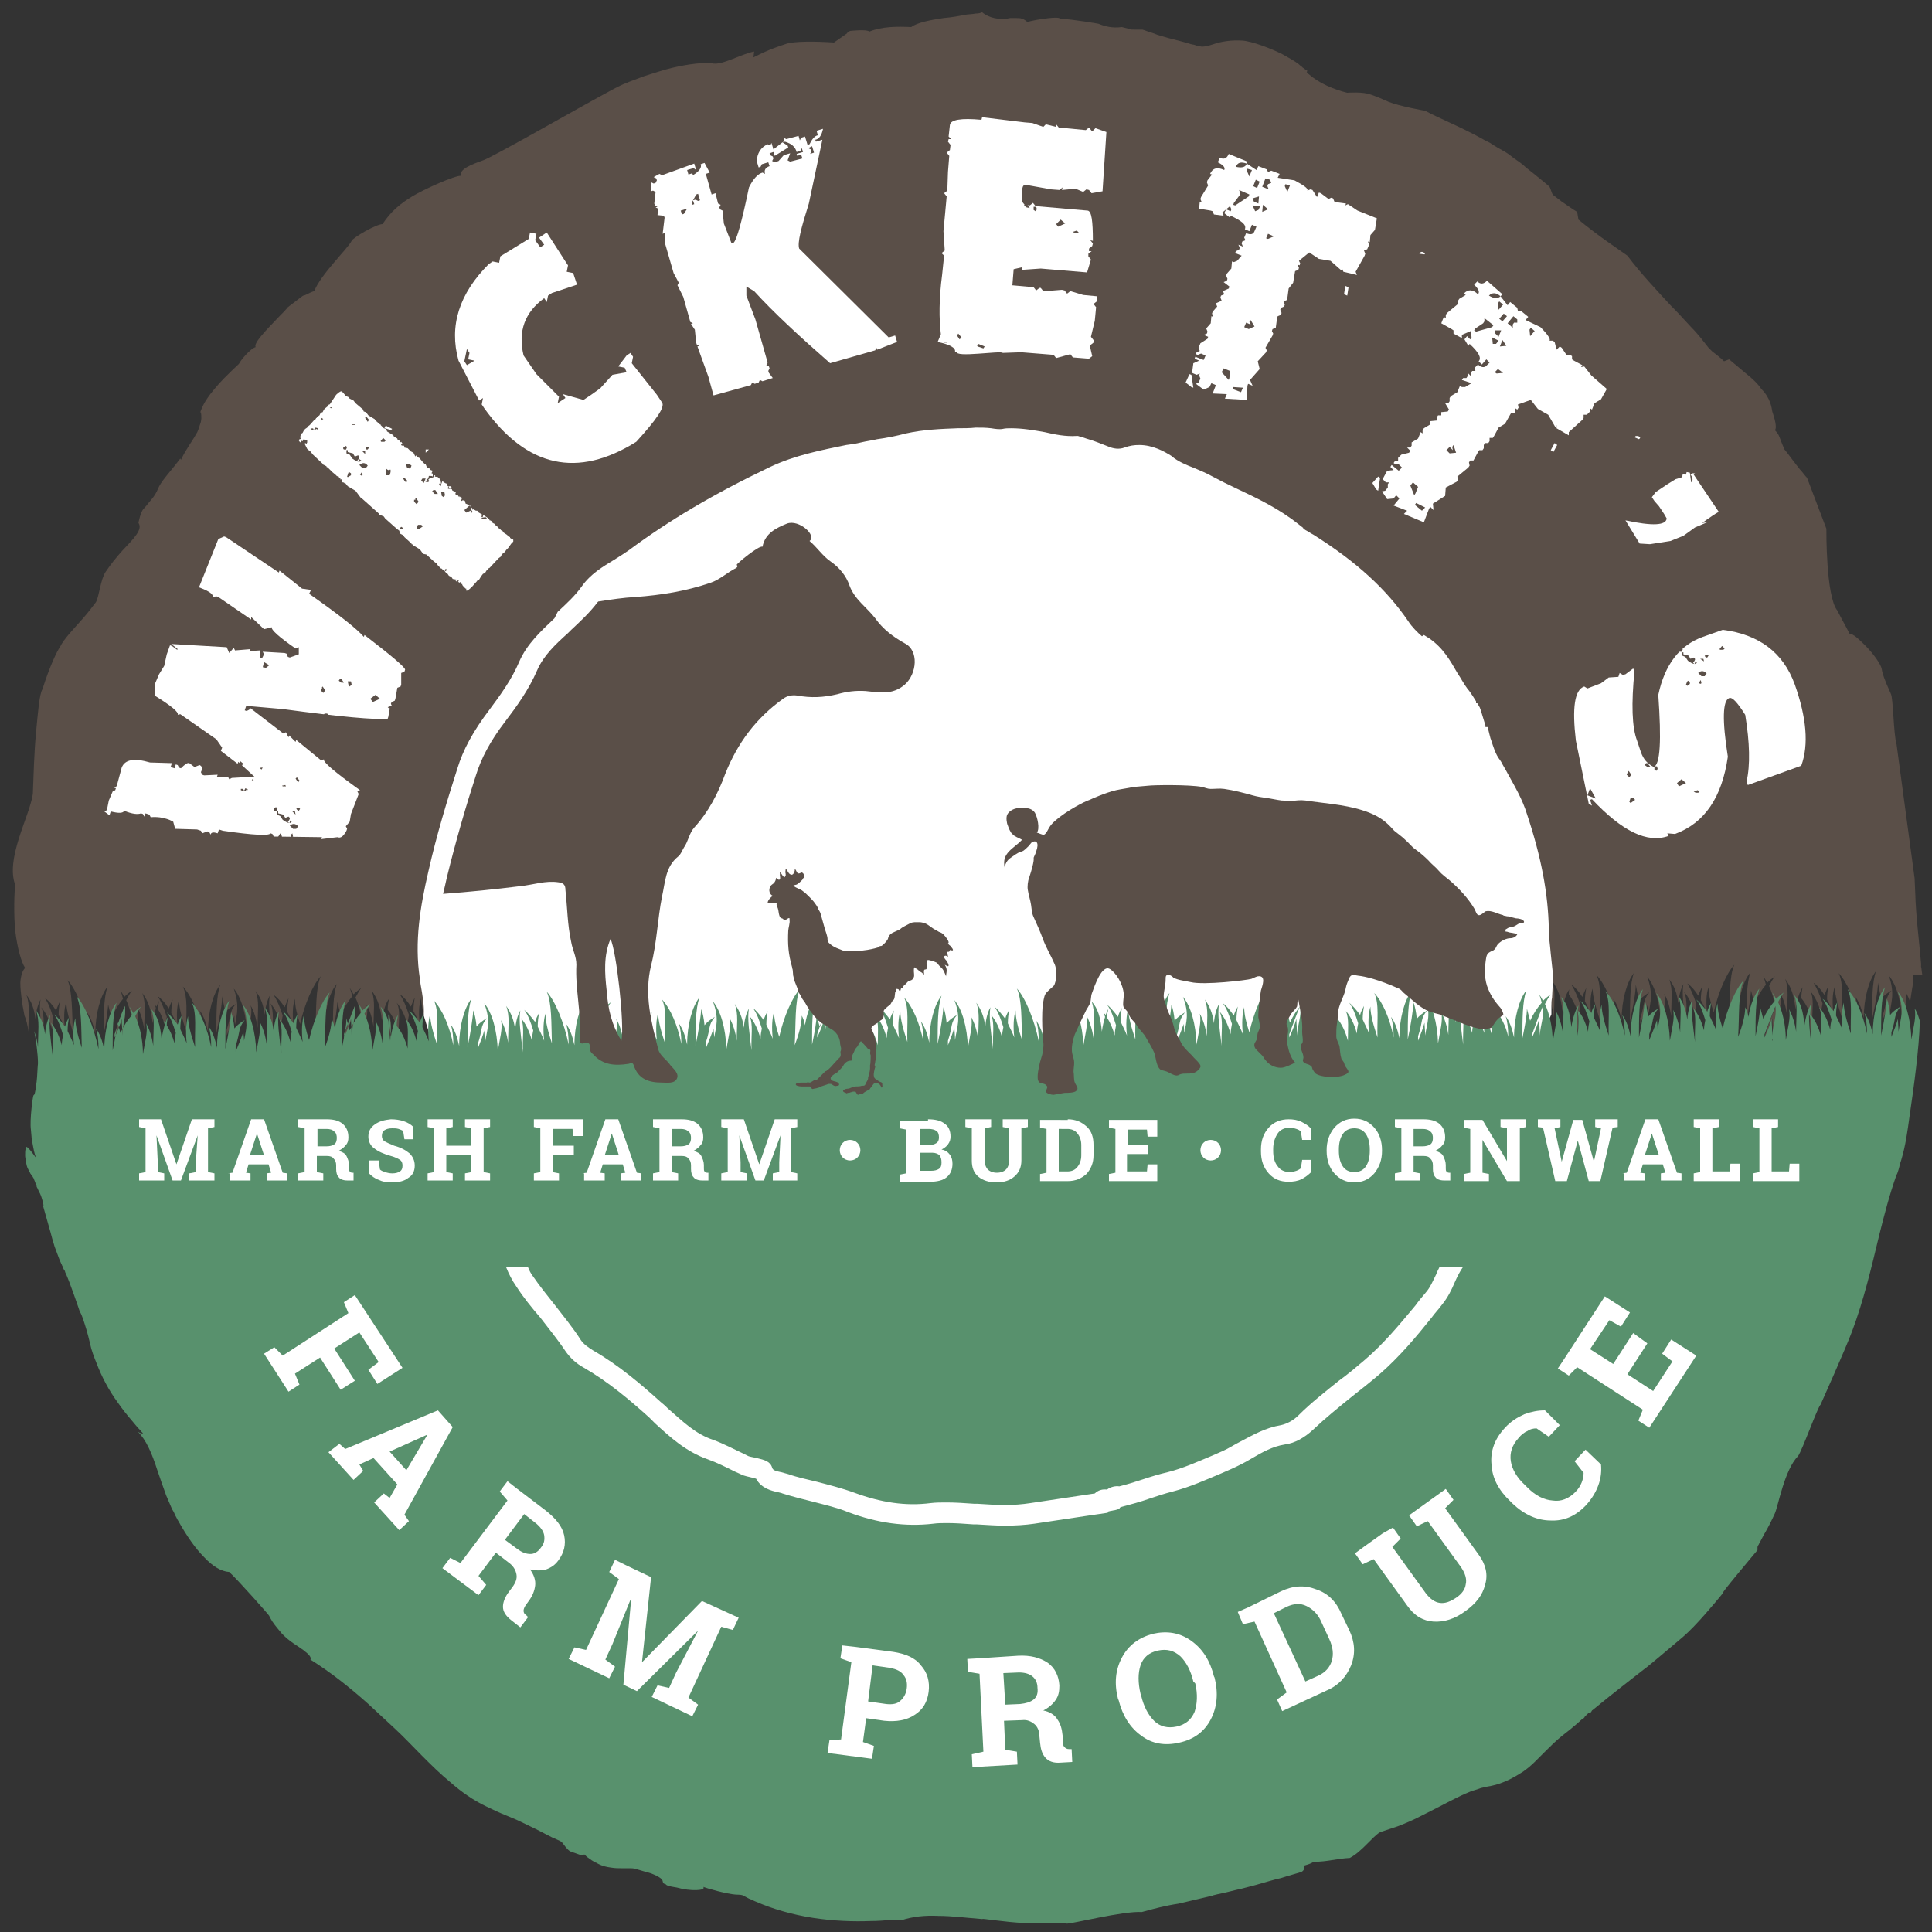 <?xml version="1.0" encoding="utf-8"?>
<!-- Generator: Adobe Illustrator 23.1.1, SVG Export Plug-In . SVG Version: 6.00 Build 0)  -->
<!DOCTYPE svg PUBLIC "-//W3C//DTD SVG 1.1//EN" "http://www.w3.org/Graphics/SVG/1.1/DTD/svg11.dtd">
<svg version="1.1" id="Layer_1" xmlns:x="http://ns.adobe.com/Extensibility/1.0/" xmlns:i="http://ns.adobe.com/AdobeIllustrator/10.0/" xmlns:graph="http://ns.adobe.com/Graphs/1.0/"
	 xmlns="http://www.w3.org/2000/svg" xmlns:xlink="http://www.w3.org/1999/xlink" x="0px" y="0px" viewBox="0 0 300 300"
	 style="enable-background:new 0 0 300 300;" xml:space="preserve">
<rect x="0" y="0" width="300" height="300" fill="#333333" stroke="none"/>
<style type="text/css">
	.st0{fill:#5A4F48;}
	.st1{fill:#FFFFFF;}
	.st2{fill:#58916D;}
</style>
<g>
	<path class="st0" d="M201.9,156.2c-0.6,1.3-1.1,2.8-1.6,4.4c0,0.2,0,0.4,0,0.5c0.5-1.1,0.8-2.1,1.1-2.9c0,0.7,0.1,1.5,0.1,2.6
		C201.5,159,202,157.9,201.9,156.2z"/>
	<path class="st0" d="M164.5,160.6c0,0.2,0,0.4,0,0.5c0.5-1.1,0.8-2.1,1.1-2.9c0,0.7,0.1,1.5,0.1,2.6c0.1-1.8,0.6-2.9,0.4-4.6
		C165.6,157.5,165.1,159,164.5,160.6z"/>
	<path class="st0" d="M133.7,157.4c0,1.2,0.1,2.6,0.2,4.1h0C134,159.9,134.2,158.5,133.7,157.4z"/>
	<path class="st0" d="M128.5,156.2c-0.6,1.3-1.1,2.8-1.6,4.4c0,0.2,0,0.4,0,0.5c0.5-1.1,0.8-2.1,1.1-2.9c0,0.7,0.1,1.5,0.1,2.6
		C128.1,159,128.6,157.9,128.5,156.2z"/>
	<path class="st0" d="M17.8,160.6c0,0.2,0,0.4,0,0.5c0.5-1.1,0.8-2.1,1.1-2.9c0,0.7,0.1,1.5,0.1,2.6c0.1-1.8,0.6-2.9,0.4-4.6
		C18.8,157.5,18.3,159,17.8,160.6z"/>
	<path class="st0" d="M55.1,156.2c-0.6,1.3-1.1,2.8-1.6,4.4c0,0.2,0,0.4,0,0.5c0.5-1.1,0.8-2.1,1.1-2.9c0,0.7,0.1,1.5,0.1,2.6
		C54.7,159,55.3,157.9,55.1,156.2z"/>
	<path class="st0" d="M60.4,157.4c0,1.2,0.1,2.6,0.2,4.1h0C60.7,159.9,60.8,158.5,60.4,157.4z"/>
	<path class="st0" d="M91.2,160.6c0,0.2,0,0.4,0,0.5c0.5-1.1,0.8-2.1,1.1-2.9c0,0.7,0.1,1.5,0.1,2.6c0.1-1.8,0.6-2.9,0.5-4.6
		C92.2,157.5,91.7,159,91.2,160.6z"/>
	<path class="st0" d="M298,158.5c0,0.2,0,0.5,0,0.7C298,158.9,298,158.7,298,158.5z"/>
	<path class="st0" d="M298.5,151.4c-0.1-0.5-0.1-0.9-0.2-1.3c0-0.2,0-0.3,0-0.5c-0.3-3.6-0.8-7.3-0.9-10.9c0-0.3-0.1-1.9-0.1-2.3
		l-2.8-20.8c-0.5-1.7-0.5-7.2-0.9-7.9c-1-2.2-1.3-3.1-1.4-3.8c-0.1-0.7-1.3-2.4-2.5-3.6c-0.9-0.9-1.9-1.9-2.5-1.9
		c-0.6-1.2-1.3-2.4-1.9-3.6c-1.8-2.2-1.7-12.7-1.7-12.7l-3-7.9c-0.4-0.4-0.7-0.9-1.1-1.3c-0.9-1.1-1.8-2.4-2.4-3.1
		c-0.9-2-0.7-2.2-1.5-3c0.4-0.4-0.1-2-0.4-2.9c-0.1-0.5-0.2-2-1.7-3.5c-0.6-0.9-1.5-1.7-2.5-2.5l-2.5-2.1l-0.8,0.3
		c-0.1-0.1-0.2-0.2-0.3-0.3c-0.5-0.4-0.8-0.7-1.1-0.9l-0.4-0.3c-0.1-0.1-0.2-0.2-0.3-0.3l0,0c0,0-0.1-0.1-0.1-0.1l-0.2-0.2l-0.4-0.5
		c-0.2-0.3-0.5-0.6-0.7-0.9c-0.5-0.6-1-1.2-1.6-1.8c-1.1-1.2-2.2-2.4-3.3-3.5c-2.2-2.4-4.5-4.8-6.6-7.6c-2.1-1.5-4.3-2.9-7.6-5.6
		l-0.2-1.2c-0.7-0.4-1.5-1-2.4-1.6c-0.4-0.3-0.9-0.7-1.3-1c-0.3-0.2-0.4-1.2-0.7-1.4c-0.2-0.2-0.5-0.4-0.7-0.6
		c-0.5-0.4-1.1-0.9-1.6-1.3c-0.6-0.5-1.2-0.9-1.7-1.4c-0.6-0.5-1.3-0.9-1.9-1.4c-0.6-0.5-1.4-0.9-2.1-1.3c-0.3-0.2-0.7-0.4-1.1-0.7
		l-0.8-0.4c-3.5-2-7.1-3.4-9.3-4.6c0,0-4-0.7-5.7-1.4c-0.9-0.4-1.8-0.8-2.7-1.1c-1.2-0.5-3.7-0.3-3.7-0.3c-2.1-0.5-4.4-1.5-6-2.9
		c-0.1-0.1-0.2-0.2-0.3-0.3L203,11c0,0-0.1-0.1-0.1-0.1l-0.2-0.1c-0.2-0.2-0.5-0.3-0.6-0.5c-0.2-0.1-0.4-0.3-0.5-0.4
		c-0.7-0.5-1.6-1-2.5-1.5c-1.8-0.9-4.7-2-6.2-2.1c-1.6-0.1-3.2,0.1-4.6,0.6c-0.4,0.1-0.8,0.3-1.2,0.3c-0.2,0-0.4,0.1-0.7,0
		c-0.2,0-0.3,0-0.5-0.1c-0.1,0-0.5-0.2-0.8-0.2c-1.3-0.4-2.5-0.7-3.7-1c-0.6-0.2-1.1-0.3-1.7-0.5l-0.5-0.2l-0.6-0.2
		c-0.4-0.1-0.8-0.3-1.2-0.4c-0.4,0-0.8,0-1.1,0c-0.4,0-0.8,0-0.9-0.1c-0.4-0.1-0.8-0.2-1.2-0.3c-1.5,0.2-2.6-0.1-3.6-0.5
		c0.1,0-3.9-0.7-6-0.8c-0.2-0.4-3.2,0.1-3.7,0.2c-0.5,0.1-1,0.2-1.4,0.3c-0.2-0.2-0.5-0.4-0.8-0.5c-0.3-0.1-0.6-0.1-1-0.1
		c-0.2,0-0.4,0-0.6,0c-0.1,0-0.2,0-0.2,0c-0.2,0-0.4,0.1-0.7,0.1c-1,0.1-2.5,0-3.7-1c-0.2,0.1-0.5,0.2-1,0.2
		c-0.4,0.1-1.1,0.1-1.7,0.2c-0.9,0.2-2.1,0.4-3.3,0.5c-2,0.3-4.1,0.7-5,1.4c-2.2-0.1-4.5-0.1-6.5,0.7c-0.4-0.4-3-0.1-3-0.1
		c-0.2,0.1-0.4,0.2-0.5,0.4c-0.7,0.5-1.3,0.9-2,1.4c-3-0.2-6.2-0.2-7.4,0.2c-0.6,0.2-1.2,0.4-2,0.7c-0.8,0.3-1.7,0.7-3.1,1.4
		l0.1-0.9c-2.1,0.4-5.2,2.3-6.6,1.8c-1.3-0.1-3.4,0.1-6,0.7c-1.3,0.3-2.8,0.8-4.4,1.3c-0.8,0.3-1.6,0.6-2.4,0.9
		c-0.4,0.2-0.8,0.3-1.2,0.5c-0.4,0.2-0.8,0.4-1.2,0.6C89,17.2,76.7,24.3,75,24.9c-1.7,0.6-3.8,1.4-3.4,2.4c-0.9-0.1-5.8,2.1-7.6,3.2
		c-1.8,1.1-3.3,2.3-4.6,4.3c-1,0-4.6,2.1-4.8,2.6c-0.5,1.1-4.8,5.2-5.8,7.8c-0.7,0.2-1.4,0.7-1.7,0.7c-0.1,0-2.1,1.6-2.4,1.8
		c-0.4,0.5-0.9,1-1.4,1.5c-1.9,2-4,4.1-3.6,4.7c-0.8,0.2-2.3,2-2.6,2.6c-1.9,1.8-2.9,2.8-3.8,3.9c-0.5,0.6-0.9,1.1-1.4,1.9
		c-0.5,0.8-1,2.1-0.7,1.7c0.1,0.7,0.1,1.3-0.1,1.8c-0.1,0.3-0.2,0.6-0.3,0.9c-0.1,0.3-0.2,0.5-0.4,0.8c-0.6,1.1-1.5,2.2-2.3,3.9
		l-0.1-0.2c-1.3,1.7-2.2,2.7-2.7,3.4c-0.5,0.7-0.7,1.1-0.9,1.6c-0.2,0.4-0.4,0.8-1,1.5c-0.3,0.3-0.6,0.8-1.1,1.3
		c-0.5,0.5-0.8,2.2-0.8,2.2c0.7,1-0.7,2.4-2.5,4.3c-0.9,1-1.8,2.1-2.6,3.3c-0.8,1.2-1,3.8-1.5,4.7c-0.6,0.8-1.3,1.7-2,2.5
		c-1.4,1.6-3,3.2-3.6,4.5c-0.4,0.5-1.6,3-2.7,6.5c-0.5,0.8-0.7,3.6-1,6.7c-0.3,3.1-0.4,7-0.5,9.6c-0.3,1.9-1.4,4.4-2.2,7
		c-0.8,2.6-1.3,5.2-0.5,7.2c-0.2,0.5-0.3,4.9,0,7.3c0.3,2.4,0.9,4.6,1.5,5.5c-0.4,0.4-0.6,1.1-0.7,1.8c-0.1,0.7,0,1.6,0.1,2.5
		c0.1,1,0.3,2.1,0.5,3.1c0.3,0.7,0.5,1.5,0.6,2.5c0-2.6,0.3-4.1-0.3-5.7c0.8,1,1.2,2.1,1.4,3.7c0.1-1.2,0.4-2.3,0.8-3
		c-0.3,1.5,0.1,4,0.4,6.5c0-2.1,0.3-4-0.3-5.3c0.7,0.8,1.3,2,1.7,3.5c0-0.6,0.1-1.1,0.2-1.6C8,156.9,7.5,155.8,7,155
		c0.6,0.4,1.2,1.1,1.7,1.9c0.2-0.5,0.4-1,0.6-1.4c-0.1,0.6-0.2,1.3-0.2,2.1c0.4,0.7,0.7,1.4,1,2.2c-0.2-1.6-0.2-3.1,0.2-4.2
		c0,1.3,0.5,2.8,1,4.6c-0.1-3.1-0.1-6.4-0.8-8c1.3,1.4,2.7,4.8,3.4,8.2c0-1.2-0.1-2.3-0.4-3.2c0.6,0.8,1,1.9,1.3,3.3
		c0-3.1,0.8-5.9,1.9-7.3c-0.6,1.7-0.6,4.4-0.6,7.4c0,0,0,0,0,0c0.4-1.9,0.6-3.5,0.7-4.6c0.1,0.5,0.3,1.2,0.5,1.9
		c0.6-1.1,1.2-2.1,1.8-2.8c-0.1-0.4-0.2-0.8-0.4-1.3c0.2,0.3,0.4,0.6,0.6,1c0.4-0.4,0.8-0.7,1.2-1c-0.3,0.4-0.6,0.9-0.9,1.5
		c0.7,1.5,1.1,3.6,1.2,5.9c0.3-1.9,0.9-3.5,0.5-4.8c0.5,0.8,0.9,2,1.1,3.5c0-2.6,0.3-4.1-0.3-5.7c0.9,1.2,1.4,2.6,1.6,4.7
		c0.1-0.8,0.3-1.6,0.5-2.3c0-0.2-0.1-0.4-0.2-0.6c0.1,0.1,0.2,0.2,0.3,0.3c0.1-0.3,0.3-0.7,0.4-0.9c-0.1,0.4-0.1,0.8-0.2,1.3
		c0.5,0.7,0.9,1.7,1.2,2.8c0-0.6,0.1-1.1,0.2-1.6c-0.4-1.3-0.9-2.4-1.4-3.2c0.6,0.4,1.2,1.1,1.7,1.9c0.2-0.5,0.4-1,0.6-1.4
		c-0.1,0.6-0.2,1.3-0.2,2.1c0.4,0.7,0.7,1.4,1,2.2c-0.2-1.6-0.2-3.1,0.2-4.2c0,1.3,0.5,2.9,1.1,4.8c0-2.8,0.3-5.2-0.5-6.9
		c1.3,1.4,2.4,3.9,3,6.9c0-1.2-0.1-2.3-0.4-3.2c0.6,0.8,1,1.9,1.3,3.3c0-3.1,0.8-5.9,1.9-7.3c-0.6,1.7-0.6,4.4-0.6,7.4
		c0,0,0,0.1,0,0.1c0.5-2.4,0.9-4.5,0.9-5.7c0.1,0.6,0.3,1.5,0.5,2.5c0.4-0.5,0.8-0.8,1.6-1.3c-1.1,1.4-0.6,1.6-1.4,4
		c0,0.3,0,0.6,0,0.9c0.5-1.2,0.9-2.3,1.2-3.1c0,0.4,0,0.9,0.1,1.4c0.3-1.7,0.7-3-0.2-5.6c1.2,1.4,2,4.2,2.1,7.4
		c0.3-1.9,0.9-3.5,0.5-4.8c0.5,0.8,0.9,2,1.1,3.5c0-2.6,0.3-4.1-0.3-5.7c0.8,1,1.2,2.1,1.4,3.7c0.1-1.2,0.4-2.3,0.8-3
		c-0.3,1.5,0.1,4,0.4,6.5c0-2.1,0.3-4-0.3-5.3c0.7,0.8,1.3,2,1.7,3.5c0-0.6,0.1-1.1,0.2-1.6c-0.4-1.3-0.9-2.4-1.4-3.2
		c0.6,0.4,1.2,1.1,1.7,1.9c0.2-0.5,0.4-1,0.6-1.4c-0.1,0.6-0.2,1.3-0.2,2.1c0.4,0.7,0.7,1.4,1,2.2c-0.2-1.6-0.2-3.1,0.2-4.2
		c0,1.1,0.3,2.4,0.8,3.9c0.7-3.1,2-6.1,3.2-7.4c-0.8,1.8-0.7,5.3-0.8,8.7c0.7-1.8,1.1-3.4,1.1-4.6c0.2,0.4,0.4,0.9,0.5,1.5
		c0.3-1.9,0.9-3.5,1.7-4.4c-0.6,1.7-0.6,4.4-0.6,7.4c0,0,0,0,0,0c0.4-1.9,0.6-3.5,0.7-4.6c0.1,0.5,0.3,1.2,0.5,1.9
		c0.6-1.1,1.2-2.1,1.8-2.8c-0.1-0.4-0.2-0.8-0.4-1.3c0.2,0.3,0.4,0.6,0.6,1c0.4-0.4,0.8-0.7,1.2-1c-0.3,0.4-0.6,0.9-0.9,1.5
		c0.7,1.5,1.1,3.6,1.2,5.9c0.3-1.9,0.9-3.5,0.5-4.8c0.5,0.8,0.9,2,1.1,3.5c0-2.6,0.3-4.1-0.3-5.7c0.9,1.2,1.4,2.6,1.6,4.7
		c0.2-1.4,0.5-2.6,1.1-3.4c-0.1,0.5-0.2,1.1-0.2,1.7c0.7,0.8,1.3,2,1.7,3.5c0-1.9,0.3-3.5-0.3-4.6c0.7,0.8,1.3,2,1.7,3.5
		c0-0.6,0.1-1.1,0.2-1.6c-0.4-1.3-0.9-2.4-1.4-3.2c0.6,0.4,1.2,1.1,1.7,1.9c0.2-0.5,0.4-1,0.6-1.4c-0.1,0.6-0.2,1.3-0.2,2.1
		c0.4,0.7,0.7,1.4,1,2.2c-0.2-1.6-0.2-3.1,0.2-4.2c0,1.3,0.5,2.9,1.1,4.8c0-2.8,0.3-5.2-0.5-6.9c1.3,1.4,2.4,3.9,3,6.9
		c0-1.2-0.1-2.3-0.4-3.2c0.6,0.8,1,1.9,1.3,3.3c0-3.1,0.8-5.9,1.9-7.3c-0.6,1.7-0.6,4.4-0.6,7.4c0,0,0,0.1,0,0.1
		c0.5-2.4,0.9-4.5,0.9-5.7c0.1,0.6,0.3,1.5,0.5,2.5c0.4-0.5,0.8-0.8,1.6-1.3c-1.1,1.4-0.6,1.6-1.4,4c0,0.2,0,0.5,0,0.7
		c0.4-1.1,0.8-2.1,1-2.8c0,0.6,0.1,1.2,0.1,2c0.2-2.1,0.9-3.3-0.1-6.2c1.2,1.4,2,4.2,2.1,7.4c0.3-1.9,0.9-3.5,0.5-4.8
		c0.5,0.8,0.9,2,1.1,3.5c0-2.6,0.3-4.1-0.3-5.7c0.8,1,1.2,2.1,1.4,3.7c0.1-1.2,0.4-2.3,0.8-3c-0.3,1.5,0.1,4,0.4,6.5
		c0-2.1,0.3-4-0.3-5.3c0.7,0.8,1.3,2,1.7,3.5c0-0.6,0.1-1.1,0.2-1.6c-0.4-1.3-0.9-2.4-1.4-3.2c0.6,0.4,1.2,1.1,1.7,1.9
		c0.2-0.5,0.4-1,0.6-1.4c-0.1,0.6-0.2,1.3-0.2,2.1c0.4,0.7,0.7,1.4,1,2.2c-0.2-1.6-0.2-3.1,0.2-4.2c0,1.3,0.5,2.8,1,4.6
		c-0.1-3.1-0.1-6.4-0.8-8c1.3,1.4,2.7,4.8,3.4,8.2c0-1.2-0.1-2.3-0.4-3.2c0.6,0.8,1,1.9,1.3,3.3c0-3.1,0.8-5.9,1.9-7.3
		c-0.6,1.7-0.6,4.4-0.6,7.4c0,0,0,0,0,0c0.4-1.9,0.6-3.5,0.7-4.6c0.1,0.5,0.3,1.2,0.5,1.9c0.6-1.1,1.2-2.1,1.8-2.8
		c-0.1-0.4-0.2-0.8-0.4-1.3c0.2,0.3,0.4,0.6,0.6,1c0.4-0.4,0.8-0.7,1.2-1c-0.3,0.4-0.6,0.9-0.9,1.5c0.7,1.5,1.1,3.6,1.2,5.9
		c0.3-1.9,0.9-3.5,0.5-4.8c0.5,0.8,0.9,2,1.1,3.5c0-2.6,0.3-4.1-0.3-5.7c0.9,1.2,1.4,2.6,1.6,4.7c0.1-0.8,0.3-1.6,0.5-2.2
		c0-0.2-0.1-0.4-0.2-0.6c0.1,0.1,0.2,0.2,0.3,0.4c0.1-0.3,0.3-0.7,0.5-0.9c-0.1,0.4-0.1,0.9-0.2,1.4c0.5,0.7,0.9,1.7,1.1,2.7
		c0-0.6,0.1-1.1,0.2-1.6c-0.4-1.3-0.9-2.4-1.4-3.2c0.6,0.4,1.2,1.1,1.7,1.9c0.2-0.5,0.4-1,0.6-1.4c-0.1,0.6-0.2,1.3-0.2,2.1
		c0.4,0.7,0.7,1.4,1,2.2c-0.2-1.6-0.2-3.1,0.2-4.2c0,1.3,0.5,2.9,1.1,4.8c0-2.8,0.3-5.2-0.5-6.9c1.3,1.4,2.4,3.9,3,6.9
		c0-1.2-0.1-2.3-0.4-3.2c0.6,0.8,1,1.9,1.3,3.3c0-3.1,0.8-5.9,1.9-7.3c-0.6,1.7-0.6,4.4-0.6,7.4c0,0,0,0.1,0,0.1
		c0.5-2.4,0.9-4.5,0.9-5.7c0.1,0.6,0.3,1.5,0.5,2.5c0.4-0.5,0.8-0.8,1.6-1.3c-1.1,1.4-0.6,1.6-1.4,4c0,0.3,0,0.6,0,0.9
		c0.5-1.2,0.9-2.3,1.2-3.1c0,0.4,0,0.9,0.1,1.4c0.3-1.7,0.7-3-0.2-5.6c1.2,1.4,2,4.2,2.1,7.4c0.3-1.9,0.9-3.5,0.5-4.8
		c0.5,0.8,0.9,2,1.1,3.5c0-2.6,0.3-4.1-0.3-5.7c0.8,1,1.2,2.1,1.4,3.7c0.1-1.2,0.4-2.3,0.8-3c-0.3,1.5,0.1,4,0.4,6.5
		c0-2.1,0.3-4-0.3-5.3c0.7,0.8,1.3,2,1.7,3.5c0-0.6,0.1-1.1,0.2-1.6c-0.4-1.3-0.9-2.4-1.4-3.2c0.6,0.4,1.2,1.1,1.7,1.9
		c0.2-0.5,0.4-1,0.6-1.4c-0.1,0.6-0.2,1.3-0.2,2.1c0.4,0.7,0.7,1.4,1,2.2c-0.2-1.6-0.2-3.1,0.2-4.2c0,1.1,0.3,2.4,0.8,3.9
		c0.7-3.1,2-6.1,3.2-7.4c-0.8,1.8-0.7,5.3-0.8,8.7c0.7-1.8,1.1-3.4,1.1-4.6c0.2,0.4,0.4,0.9,0.5,1.5c0.3-1.9,0.9-3.5,1.7-4.4
		c-0.6,1.7-0.6,4.4-0.6,7.4c0,0,0,0,0,0c0.4-1.9,0.6-3.5,0.7-4.6c0.1,0.5,0.3,1.2,0.5,1.9c0.6-1.1,1.2-2.1,1.8-2.8
		c-0.1-0.4-0.2-0.8-0.4-1.3c0.2,0.3,0.4,0.6,0.6,1c0.4-0.4,0.8-0.7,1.2-1c-0.3,0.4-0.6,0.9-0.9,1.5c0.7,1.5,1.1,3.6,1.2,5.9
		c0.3-1.9,0.9-3.5,0.5-4.8c0.5,0.8,0.9,2,1.1,3.5c0-2.6,0.3-4.1-0.3-5.7c0.9,1.2,1.4,2.6,1.6,4.7c0.2-1.4,0.5-2.6,1.1-3.4
		c-0.1,0.5-0.2,1.1-0.2,1.7c0.7,0.8,1.3,2,1.7,3.5c0-1.9,0.3-3.5-0.3-4.6c0.7,0.8,1.3,2,1.7,3.5c0-0.6,0.1-1.1,0.2-1.6
		c-0.4-1.3-0.9-2.4-1.4-3.2c0.6,0.4,1.2,1.1,1.7,1.9c0.2-0.5,0.4-1,0.6-1.4c-0.1,0.6-0.2,1.3-0.2,2.1c0.4,0.7,0.7,1.4,1,2.2
		c-0.2-1.6-0.2-3.1,0.2-4.2c0,1.3,0.5,2.9,1.1,4.8c0-2.8,0.3-5.2-0.5-6.9c1.3,1.4,2.4,3.9,3,6.9c0-1.2-0.1-2.3-0.4-3.2
		c0.6,0.8,1,1.9,1.3,3.3c0-3.1,0.8-5.9,1.9-7.3c-0.6,1.7-0.6,4.4-0.6,7.4c0,0,0,0.1,0,0.1c0.5-2.4,0.9-4.5,0.9-5.7
		c0.1,0.6,0.3,1.5,0.5,2.5c0.4-0.5,0.8-0.8,1.6-1.3c-1.1,1.4-0.6,1.6-1.4,4c0,0.2,0,0.5,0,0.7c0.4-1.1,0.8-2.1,1-2.8
		c0,0.6,0.1,1.2,0.1,2c0.2-2.1,0.9-3.3-0.1-6.2c1.2,1.4,2,4.2,2.1,7.4c0.3-1.9,0.9-3.5,0.5-4.8c0.5,0.8,0.9,2,1.1,3.5
		c0-2.6,0.3-4.1-0.3-5.7c0.8,1,1.2,2.1,1.4,3.7c0.1-1.2,0.4-2.3,0.8-3c-0.3,1.5,0.1,4,0.4,6.5c0-2.1,0.3-4-0.3-5.3
		c0.7,0.8,1.3,2,1.7,3.5c0-0.6,0.1-1.1,0.2-1.6c-0.4-1.3-0.9-2.4-1.4-3.2c0.6,0.4,1.2,1.1,1.7,1.9c0.2-0.5,0.4-1,0.6-1.4
		c-0.1,0.6-0.2,1.3-0.2,2.1c0.4,0.7,0.7,1.4,1,2.2c-0.2-1.6-0.2-3.1,0.2-4.2c0,1.3,0.5,2.8,1,4.6c-0.1-3.1-0.1-6.4-0.8-8
		c1.3,1.4,2.7,4.8,3.4,8.2c0-1.2-0.1-2.3-0.4-3.2c0.6,0.8,1,1.9,1.3,3.3c0-3.1,0.8-5.9,1.9-7.3c-0.6,1.7-0.6,4.4-0.6,7.4
		c0,0,0,0,0,0c0.4-1.9,0.6-3.5,0.7-4.6c0.1,0.5,0.3,1.2,0.5,1.9c0.6-1.1,1.2-2.1,1.8-2.8c-0.1-0.4-0.2-0.8-0.4-1.3
		c0.2,0.3,0.4,0.6,0.6,1c0.4-0.4,0.8-0.7,1.2-1c-0.3,0.4-0.6,0.9-0.9,1.5c0.7,1.5,1.1,3.6,1.2,5.9c0.3-1.9,0.9-3.5,0.5-4.8
		c0.5,0.8,0.9,2,1.1,3.5c0-2.6,0.3-4.1-0.3-5.7c0.9,1.2,1.4,2.6,1.6,4.7c0.1-0.8,0.3-1.6,0.5-2.3c0-0.2-0.1-0.4-0.2-0.6
		c0.1,0.1,0.2,0.2,0.3,0.3c0.1-0.3,0.3-0.7,0.4-0.9c-0.1,0.4-0.1,0.8-0.2,1.3c0.5,0.7,0.9,1.7,1.2,2.8c0-0.6,0.1-1.1,0.2-1.6
		c-0.4-1.3-0.9-2.4-1.4-3.2c0.6,0.4,1.2,1.1,1.7,1.9c0.2-0.5,0.4-1,0.6-1.4c-0.1,0.6-0.2,1.3-0.2,2.1c0.4,0.7,0.7,1.4,1,2.2
		c-0.2-1.6-0.2-3.1,0.2-4.2c0,1.3,0.5,2.9,1.1,4.8c0-2.8,0.3-5.2-0.5-6.9c1.3,1.4,2.4,3.9,3,6.9c0-1.2-0.1-2.3-0.4-3.2
		c0.6,0.8,1,1.9,1.3,3.3c0-3.1,0.8-5.9,1.9-7.3c-0.6,1.7-0.6,4.4-0.6,7.4c0,0,0,0.1,0,0.1c0.5-2.4,0.9-4.5,0.9-5.7
		c0.1,0.6,0.3,1.5,0.5,2.5c0.4-0.5,0.8-0.8,1.6-1.3c-1.1,1.4-0.6,1.6-1.4,4c0,0.3,0,0.6,0,0.9c0.5-1.2,0.9-2.3,1.2-3.1
		c0,0.4,0,0.9,0.1,1.4c0.3-1.7,0.7-3-0.2-5.6c1.2,1.4,2,4.2,2.1,7.4c0.3-1.9,0.9-3.5,0.5-4.8c0.5,0.8,0.9,2,1.1,3.5
		c0-2.6,0.3-4.1-0.3-5.7c0.8,1,1.2,2.1,1.4,3.7c0.1-1.2,0.4-2.3,0.8-3c-0.3,1.5,0.1,4,0.4,6.5c0-2.1,0.3-4-0.3-5.3
		c0.7,0.8,1.3,2,1.7,3.5c0-0.6,0.1-1.1,0.2-1.6c-0.4-1.3-0.9-2.4-1.4-3.2c0.6,0.4,1.2,1.1,1.7,1.9c0.2-0.5,0.4-1,0.6-1.4
		c-0.1,0.6-0.2,1.3-0.2,2.1c0.4,0.7,0.7,1.4,1,2.2c-0.2-1.6-0.2-3.1,0.2-4.2c0,1.1,0.3,2.4,0.8,3.9c0.7-3.1,2-6.1,3.2-7.4
		c-0.8,1.8-0.7,5.3-0.8,8.7c0.7-1.8,1.1-3.4,1.1-4.6c0.2,0.4,0.4,0.9,0.5,1.5c0.3-1.9,0.9-3.5,1.7-4.4c-0.6,1.7-0.6,4.4-0.6,7.4
		c0,0,0,0,0,0c0.4-1.9,0.6-3.5,0.7-4.6c0.1,0.5,0.3,1.2,0.5,1.9c0.6-1.1,1.2-2.1,1.8-2.8c-0.1-0.4-0.2-0.8-0.4-1.3
		c0.2,0.3,0.4,0.6,0.6,1c0.4-0.4,0.8-0.7,1.2-1c-0.3,0.4-0.6,0.9-0.9,1.5c0.7,1.5,1.1,3.6,1.2,5.9c0.3-1.9,0.9-3.5,0.5-4.8
		c0.5,0.8,0.9,2,1.1,3.5c0-2.6,0.3-4.1-0.3-5.7c0.9,1.2,1.4,2.6,1.6,4.7c0.2-1.4,0.6-2.6,1.1-3.4c-0.1,0.5-0.2,1.1-0.2,1.7
		c0.7,0.8,1.3,2,1.7,3.5c0-1.9,0.3-3.5-0.3-4.6c0.7,0.8,1.3,2,1.7,3.5c0-0.6,0.1-1.1,0.2-1.6c-0.4-1.3-0.9-2.4-1.4-3.2
		c0.6,0.4,1.2,1.1,1.7,1.9c0.2-0.5,0.4-1,0.6-1.4c-0.1,0.6-0.2,1.3-0.2,2.1c0.4,0.7,0.7,1.4,1,2.2c-0.2-1.6-0.2-3.1,0.2-4.2
		c0,1.3,0.5,2.9,1.1,4.8c0-2.8,0.3-5.2-0.5-6.9c1.3,1.4,2.4,3.9,3,6.9c0-1.2-0.1-2.3-0.4-3.2c0.6,0.8,1,1.9,1.3,3.3
		c0-3.1,0.8-5.9,1.9-7.3c-0.6,1.7-0.6,4.4-0.6,7.4c0,0,0,0.1,0,0.1c0.5-2.4,0.9-4.5,0.9-5.7c0.1,0.6,0.3,1.5,0.5,2.5
		c0.4-0.5,0.8-0.8,1.6-1.3c-1.1,1.4-0.6,1.6-1.4,4c0,0.2,0,0.5,0,0.7c0.4-1.1,0.8-2.1,1-2.8c0,0.6,0.1,1.2,0.1,2
		c0.2-2.1,0.9-3.3-0.1-6.2c1.2,1.4,2,4.2,2.1,7.4c0.3-1.9,0.9-3.5,0.5-4.8c0.5,0.8,0.9,2,1.1,3.5c0-2.6,0.3-4.1-0.3-5.7
		c0.8,1,1.2,2.1,1.4,3.7c0.1-1.2,0.4-2.3,0.8-3c-0.3,1.5,0.1,4,0.4,6.5c0-2.1,0.3-4-0.3-5.3c0.7,0.8,1.3,2,1.7,3.5
		c0-0.6,0.1-1.1,0.2-1.6c-0.4-1.3-0.9-2.4-1.4-3.2c0.6,0.4,1.2,1.1,1.7,1.9c0.2-0.5,0.4-1,0.6-1.4c-0.1,0.6-0.2,1.3-0.2,2.1
		c0.4,0.7,0.7,1.4,1,2.2c-0.2-1.6-0.2-3.1,0.2-4.2c0,1.3,0.5,2.8,1,4.6c-0.1-3.1-1.3-5.3-2.1-7c1.3,1.4,4,3.8,4.6,7.2
		c0-1.2-0.1-2.3-0.4-3.2c0.6,0.8,1,1.9,1.3,3.3c0-3.1,0.8-5.9,1.9-7.3c-0.6,1.7-0.6,4.4-0.6,7.4c0,0,0,0,0,0
		c0.4-1.9,0.6-3.5,0.7-4.6c0.1,0.5,0.3,1.2,0.5,1.9c0.6-1.1,1.2-2.1,1.8-2.8c-0.1-0.4-0.2-0.8-0.4-1.3c0.2,0.3,0.4,0.6,0.6,1
		c0.4-0.4,0.8-0.7,1.2-1c-0.3,0.4-0.6,0.9-0.9,1.5c0.7,1.5,1.1,3.6,1.2,5.9c0.3-1.9,0.9-3.5,0.5-4.8c0.5,0.8,0.9,2,1.1,3.5
		c0-2.6,0.3-4.1-0.3-5.7c0.9,1.2,1.4,2.6,1.6,4.7c0.2-1.4,0.5-2.6,1.1-3.4c-0.1,0.2-0.1,0.5-0.1,0.8c0.6,0.8,1.2,2,1.6,3.3
		c0-0.6,0.1-1.1,0.2-1.6c-0.4-1.3-0.9-2.4-1.4-3.2c0.6,0.4,1.2,1.1,1.7,1.9c0.2-0.5,0.4-1,0.6-1.4c-0.1,0.6-0.2,1.3-0.2,2.1
		c0.4,0.7,0.7,1.4,1,2.2c-0.2-1.6-0.2-3.1,0.2-4.2c0,1.3,0.5,2.9,1.1,4.8c0-2.8,0.3-5.2-0.5-6.9c1.3,1.4,2.4,3.9,3,6.9
		c0-1.2-0.1-2.3-0.4-3.2c0.6,0.8,1,1.9,1.3,3.3c0-3.1,0.8-5.9,1.9-7.3c-0.6,1.7-0.6,4.4-0.6,7.4c0,0,0,0.1,0,0.1
		c0.5-2.4,0.9-4.5,0.9-5.7c0.1,0.6,0.3,1.5,0.5,2.5c0.4-0.5,0.8-0.8,1.6-1.3c-1.1,1.4-0.6,1.6-1.4,4c0,0.3,0,0.6,0,0.9
		c0.5-1.2,0.9-2.3,1.2-3.1c0,0.4,0,0.9,0.1,1.4c0.3-1.7,0.7-3-0.2-5.6c1.2,1.4,2,4.2,2.1,7.4c0.3-1.9,0.9-3.5,0.5-4.8
		c0.5,0.8,0.9,2,1.1,3.5c0-2.6,0.3-4.1-0.3-5.7c0.8,1,1.2,2.1,1.4,3.7c0.1-1.2,0.4-2.3,0.8-3c-0.3,1.5,0.1,4,0.4,6.5
		c0-2.1,0.3-4-0.3-5.3c0.7,0.8,1.3,2,1.7,3.5c0-0.6,0.1-1.1,0.2-1.6c-0.4-1.3-0.9-2.4-1.4-3.2c0.6,0.4,1.2,1.1,1.7,1.9
		c0.2-0.5,0.4-1,0.6-1.4c-0.1,0.6-0.2,1.3-0.2,2.1c0.4,0.7,0.7,1.4,1,2.2c-0.2-1.6-0.2-3.1,0.2-4.2c0,1.1,0.3,2.4,0.8,3.9
		c0.7-3.1,2-6.1,3.2-7.4c-0.8,1.8-0.7,5.3-0.8,8.7c0.7-1.8,1.1-3.4,1.1-4.6c0.2,0.4,0.4,0.9,0.5,1.5c0.3-1.9,0.9-3.5,1.7-4.4
		c-0.6,1.7-0.6,4.4-0.6,7.4c0,0,0,0,0,0c0.4-1.9,0.6-3.5,0.7-4.6c0.1,0.5,0.3,1.2,0.5,1.9c0.6-1.1,1.2-2.1,1.8-2.8
		c-0.1-0.4-0.2-0.8-0.4-1.3c0.2,0.3,0.4,0.6,0.6,1c0.4-0.4,0.8-0.7,1.2-1c-0.3,0.4-0.6,0.9-0.9,1.5c0.7,1.5,1.1,3.6,1.2,5.9
		c0.3-1.9,0.9-3.5,0.5-4.8c0.5,0.8,0.9,2,1.1,3.5c0-2.6,0.3-4.1-0.3-5.7c0.9,1.2,1.4,2.6,1.6,4.7c0.2-1.4,0.6-2.6,1.1-3.4
		c-0.1,0.5-0.2,1.1-0.2,1.7c0.7,0.8,1.3,2,1.7,3.5c0-1.9,0.3-3.5-0.3-4.6c0.7,0.8,1.3,2,1.7,3.5c0-0.6,0.1-1.1,0.2-1.6
		c-0.4-1.3-0.9-2.4-1.4-3.2c0.6,0.4,1.2,1.1,1.7,1.9c0.2-0.5,0.4-1,0.6-1.4c-0.1,0.6-0.2,1.3-0.2,2.1c0.4,0.7,0.7,1.4,1,2.2
		c-0.2-1.6-0.2-3.1,0.2-4.2c0,1.3,0.5,2.9,1.1,4.8c0-2.8,0.3-5.2-0.5-6.9c1.3,1.4,2.4,3.9,3,6.9c0-1.2-0.1-2.3-0.4-3.2
		c0.6,0.8,1,1.9,1.3,3.3c0-3.1,0.8-5.9,1.9-7.3c-0.6,1.7-0.6,4.4-0.6,7.4c0,0,0,0.1,0,0.1c0.5-2.4,0.9-4.5,0.9-5.7
		c0.1,0.6,0.3,1.5,0.5,2.5c0.4-0.5,0.8-0.8,1.6-1.3c-1.1,1.4-0.6,1.6-1.4,4c0,0.2,0,0.5,0,0.7c0.4-1.1,0.8-2.1,1-2.8
		c0,0.6,0.1,1.2,0.1,2c0.2-2.1,0.9-3.3-0.1-6.2c1.2,1.4,2,4.2,2.1,7.4c0.3-1.9,0.9-3.5,0.5-4.8c0.3,0.4,0.5,0.9,0.7,1.5
		c0.1-0.9,0.5-3.2,0.5-3.2c-0.1,0-0.1-1.9,0-2.3V151.4z"/>
	<path class="st0" d="M274.1,160.6c0,0.2,0,0.4,0,0.5c0.5-1.1,0.8-2.1,1.1-2.9c0,0.7,0.1,1.5,0.1,2.6c0.1-1.8,0.6-2.9,0.5-4.6
		C275.2,157.5,274.6,159,274.1,160.6z"/>
	<path class="st0" d="M281,157.4c0,1.2,0.1,2.6,0.2,4.1h0C281.3,159.9,281.4,158.5,281,157.4z"/>
	<path class="st0" d="M237.9,160.6c0,0.2,0,0.4,0,0.5c0.5-1.1,0.8-2.1,1.1-2.9c0,0.7,0.1,1.5,0.1,2.6c0.1-1.8,0.6-2.9,0.5-4.6
		C239,157.5,238.5,159,237.9,160.6z"/>
	<path class="st0" d="M244.9,156.7c-0.1,1.2,0,2.6,0.1,4.1C245,159.2,245.2,157.8,244.9,156.7z"/>
	<path class="st0" d="M207.1,157.4c0,1.2,0.1,2.6,0.2,4.1h0C207.4,159.9,207.6,158.5,207.1,157.4z"/>
	<path class="st1" d="M239.2,156.2c-0.1,4.6-0.5,9.2-2.1,13.6c-1.6,4.6-2.3,9.5-4.1,14.1c-0.6,1.6-1.8,2.9-2.2,4.6
		c-0.5-0.2-1.1-0.5-1.6,0c-0.1,0.1,0,0.5,0,0.6c1.1,0.5,0.5,0.4-0.1,0.5c-1.1,0.3-1,1.3-1.3,2.1c-0.2,0.5,0.5,0.5,0.8,0.5
		c-0.2,0.3-0.4,0.6-0.6,1c-1.5-0.2-1,1.1-1.4,1.7c-2,1.9-2.4,4.8-4.1,6.8c-3,3.6-5.9,7.4-9.6,10.6c-3.4,3-7.2,5.5-10.4,8.7
		c-1,1-2.2,1.7-3.5,1.9c-3.3,0.5-5.7,2.6-8.7,3.9c-2.9,1.2-5.7,2.6-8.9,3.4c-2.7,0.7-5.3,1.7-8,2.3c-0.2-0.3,0.1-1.1-0.7-0.9
		c-0.7,0.2-0.2,0.9-0.4,1.3c-0.2,0-0.4,0.1-0.6,0.1c-0.5-0.2-0.9-0.2-1.2,0.4c-3.5,0.5-7.1,1.1-10.6,1.6c-2.9,0.5-5.8,0.3-8.6,0.1
		c-2.3-0.2-4.6-0.4-6.9-0.1c-4.4,0.5-8.5-0.2-12.5-1.7c-3.3-1.3-6.9-1.8-10.3-2.9c-1.2-0.4-3-0.3-3.4-2c-0.1-0.2-0.3-0.4-0.5-0.3
		c-1.1,0.7-1.7-0.2-2.4-0.6c-1.7-0.9-3.4-1.8-5.3-2.4c-3.5-1.2-6-3.7-8.6-6.1c-3.2-2.9-6.5-5.7-10.3-7.9c-0.9-0.5-1.8-1.2-2.4-2.1
		c-2.3-3.5-5.2-6.6-7.5-10c-1.6-2.4-2.2-5.4-4-7.8c-1.7-2.2-3.3-4.3-4.3-6.9c-0.9-2.7-2-5.3-2.8-8c-0.6-2.1-1.7-4.1-2-6.3
		c-0.2-0.9-1-1.9,0-2.8c-0.9-0.5-0.9-1.4-1-2.2c-0.2-2-0.3-4,0-6c0.4-2.4-0.1-4.8-0.5-7.1c-0.9-5.4,0-10.7,1.2-16
		c1.2-5.4,2.8-10.6,4.5-15.9c1-3.2,2.8-6.1,4.8-8.8c1.8-2.4,3.6-4.9,4.8-7.7c1.1-2.6,3.2-4.5,5.3-6.4c1.5-1.4,3.1-2.8,4.3-4.5
		c1.8-2.6,4.7-3.6,7.1-5.4c6.7-5.1,14-9.1,21.6-12.7c4.3-2.1,9.1-2.7,13.7-3.7c2.4-0.5,4.8-0.8,7.1-1.4c3.5-0.8,7-0.7,10.5-0.9
		c1.5-0.1,3.1,0.3,4.3,0.2c3.9-0.4,7.5,1.3,11.4,1.2c1.4,0.5,2.8,0.9,4.1,1.5c1.2,0.5,2.5,0.7,3.7,0.3c2.3-0.7,4.2,0,6.1,1.1
		c1.9,1.4,4.2,2,6.3,3.1c4.4,2.3,9.2,4.1,13.2,7.2c-0.2,0.5,1.5,1.1,2.5,1.8c5.6,3.5,10.6,7.6,14.4,13.1c0.7,1,2.9,3.4,3.6,3
		c2.8,1.9,3.7,5,5.5,7.6c0.4,0.5,0.7,1,1,1.5c0,0.5,0.1,0.9,0.6,1.1c0.1,0.1,0.1,0.2,0.2,0.3c0.1,0.5,0.3,1,0.4,1.5
		c-0.3,0.4-0.2,2.1,0.8,2c0.4,1.5,0.8,3.1,1.8,4.4c1.4,2.6,3,5.1,3.9,7.9c1.9,5.7,3.2,11.4,3.3,17.5c0,2.2,0.4,4.4,0.6,6.6
		C239.4,152.1,239.2,155.5,239.2,156.2z"/>
	<path class="st1" d="M65.3,152.8c0.3,1.7,0.6,3.3,0.5,4.9l1.6,5.2c0.1-1.9,1.3-8.9,1-10.6l-0.1-0.7c-0.8-4.9-0.1-9.7,1.2-15.4
		c1.3-5.7,3-11.2,4.5-15.8c0.8-2.6,2.3-5.3,4.5-8.3c1.9-2.5,3.7-5.1,5-8c1-2.2,2.8-4,4.8-5.8l0.5-0.5c1.4-1.3,2.9-2.7,4.1-4.4
		c1-1.4,2.5-2.4,4.2-3.3c0.9-0.5,1.8-1.1,2.6-1.7c6-4.5,12.8-8.5,21.4-12.6c3.4-1.6,7.1-2.4,11.1-3.1c0.8-0.1,1.5-0.3,2.3-0.5
		c0.8-0.2,1.6-0.3,2.4-0.5c1.5-0.3,3.1-0.6,4.7-1c2.4-0.6,4.8-0.7,7.4-0.7c1,0,1.9-0.1,2.9-0.1c0.6,0,1.3,0,2,0.1
		c0.8,0.1,1.7,0.1,2.4,0.1c0.3,0,0.7,0,1,0c1.5,0,3,0.3,4.6,0.6c1.7,0.3,3.5,0.7,5.3,0.6c0.3,0.1,0.7,0.2,1,0.4c1,0.3,1.9,0.6,2.7,1
		c1.6,0.7,3.2,0.8,4.8,0.3c1.5-0.5,2.8-0.2,4.7,0.9c1.3,1,2.7,1.6,4.1,2.1c0.8,0.3,1.6,0.6,2.3,1c1.3,0.7,2.7,1.4,4.1,2
		c3,1.4,5.9,2.8,8.4,4.7c0.4,0.8,1.4,1.3,2.1,1.7c0.3,0.2,0.7,0.4,1,0.5c6.3,4,10.7,8,13.9,12.6c0,0,2.4,3.4,4.4,3.7
		c1.3,1,2.1,2.5,3,4.1c0.5,0.9,1.1,1.9,1.8,2.9c0.3,0.3,0.5,0.7,0.7,1l0.1,0.1c0.1,0.8,0.4,1.3,1,1.7l0.2,0.7
		c-0.2,0.8,0,1.6,0.3,2.3c0.2,0.4,0.5,0.8,0.9,1c0.4,1.3,0.8,2.8,1.8,4.1c0.3,0.6,0.6,1.2,1,1.7c1.1,2,2.1,3.8,2.8,5.8
		c2.1,6.3,3.1,11.7,3.2,17c0,1.3,0.2,2.7,0.3,4c0.1,0.9,0.2,1.8,0.3,2.7c0,0.5-0.1,2.5-0.1,3.6c0,0.5-0.1,0.9-0.1,1.1
		c0,0.5,0.3,6.8,0.3,7.3l2.7-5.8c0-0.5,0-1,0-1.5c0-0.2,0-0.6,0.1-1.1c0.1-1.8,0.2-3.3,0.1-4c-0.1-0.9-0.2-1.9-0.3-2.8
		c-0.1-1.3-0.3-2.5-0.3-3.8c-0.1-5.6-1.2-11.3-3.4-17.9c-0.7-2.3-1.9-4.3-3-6.3c-0.3-0.6-0.7-1.2-1-1.8l-0.2-0.3
		c-0.7-0.9-1-2-1.4-3.2c-0.1-0.2-0.1-0.4-0.2-0.7l-0.3-1.2l-0.4,0l0.1-0.1l-0.7-2.3l-0.1-0.3c0-0.1-0.1-0.2-0.1-0.3l-0.4-0.7l-0.2,0
		l0-0.3l-0.5-0.8c-0.3-0.4-0.5-0.8-0.8-1.1c-0.6-0.8-1-1.6-1.6-2.5c-1.1-1.9-2.2-3.9-4.4-5.4l-0.8-0.5l-0.3,0.2
		c-0.6-0.5-1.6-1.5-2.1-2.3c-3.4-5-8.1-9.3-14.8-13.5c-0.4-0.2-0.8-0.5-1.2-0.7c-0.1-0.1-0.2-0.1-0.4-0.2l0.1-0.1l-0.9-0.7
		c-2.9-2.3-6.2-3.9-9.4-5.4c-1.3-0.6-2.7-1.3-4-2c-0.9-0.5-1.7-0.8-2.6-1.2c-1.3-0.5-2.5-1-3.5-1.8l-0.1-0.1c-1.1-0.7-2.9-1.7-5-1.7
		c-0.8,0-1.5,0.1-2.3,0.4c-0.8,0.3-1.7,0.2-2.6-0.2c-1-0.4-2-0.8-3-1.1c-0.4-0.1-0.8-0.3-1.3-0.4l-0.3-0.1l-0.3,0
		c-1.6,0.1-3.2-0.2-4.9-0.6c-1.7-0.3-3.4-0.6-5.2-0.6c-0.4,0-0.9,0-1.3,0.1c-0.5,0.1-1.2,0-1.8-0.1c-0.8-0.1-1.6-0.1-2.4-0.1
		c-0.9,0.1-1.9,0.1-2.8,0.1c-2.6,0.1-5.3,0.2-8,0.8c-1.5,0.4-3,0.7-4.5,0.9c-0.8,0.2-1.7,0.3-2.5,0.5c-0.8,0.2-1.5,0.3-2.3,0.4
		c-3.9,0.8-8,1.6-11.8,3.4c-8.8,4.2-15.7,8.3-21.9,12.9c-0.7,0.5-1.5,1-2.3,1.5c-1.8,1.1-3.7,2.2-5.1,4.2c-1,1.4-2.3,2.6-3.7,3.9
		L86.1,96c-2.1,2-4.3,4-5.5,6.8c-1.1,2.6-2.8,5-4.6,7.4c-2.5,3.3-4.1,6.2-5,9.2c-1.5,4.7-3.2,10.2-4.5,16
		c-1.2,5.2-2.2,10.8-1.3,16.6L65.3,152.8z"/>
	<path class="st2" d="M297.3,156.6c0.3,1.3-0.2,2.9-0.5,4.8c-0.1-3.2-0.9-6-2.1-7.4c1.1,2.9,0.4,4.1,0.1,6.2c0-0.8-0.1-1.5-0.1-2
		c-0.2,0.8-0.6,1.8-1,2.8c0-0.2,0-0.5,0-0.7c0.8-2.4,0.3-2.6,1.4-4c-0.8,0.5-1.2,0.8-1.6,1.3c-0.1-1.1-0.3-2-0.5-2.5
		c-0.1,1.2-0.4,3.4-0.9,5.7c0,0,0-0.1,0-0.1c0-3,0-5.6,0.6-7.4c-1.1,1.4-1.9,4.2-1.9,7.3c-0.3-1.4-0.7-2.5-1.3-3.3
		c0.3,0.9,0.4,1.9,0.4,3.2c-0.6-3-1.7-5.5-3-6.9c0.8,1.7,0.4,4.1,0.5,6.9c-0.6-1.8-1.1-3.5-1.1-4.8c-0.3,1-0.4,2.5-0.2,4.2
		c-0.3-0.8-0.7-1.5-1-2.2c0-0.8,0.1-1.5,0.2-2.1c-0.2,0.4-0.5,0.9-0.6,1.4c-0.6-0.8-1.1-1.5-1.7-1.9c0.6,0.8,1,1.9,1.4,3.2
		c-0.1,0.5-0.2,1-0.2,1.6c-0.4-1.5-1-2.7-1.7-3.5c0.5,1.2,0.3,2.8,0.3,4.6c-0.4-1.5-1-2.7-1.7-3.5c0-0.6,0.1-1.2,0.2-1.7
		c-0.5,0.8-0.9,2-1.1,3.4c-0.2-2.2-0.6-3.6-1.6-4.7c0.6,1.6,0.3,3.2,0.3,5.7c-0.2-1.4-0.6-2.6-1.1-3.5c0.3,1.3-0.2,2.9-0.5,4.8
		c0-2.3-0.5-4.4-1.2-5.9c0.3-0.6,0.6-1.1,0.9-1.5c-0.4,0.3-0.8,0.6-1.2,1c-0.2-0.4-0.4-0.7-0.6-1c0.2,0.5,0.3,0.9,0.4,1.3
		c-0.7,0.8-1.3,1.7-1.8,2.8c-0.2-0.8-0.4-1.4-0.5-1.9c0,1.1-0.3,2.7-0.7,4.6c0,0,0,0,0,0c0-3,0-5.6,0.6-7.4c-0.8,1-1.4,2.5-1.7,4.4
		c-0.1-0.6-0.3-1.1-0.5-1.5c0,1.2-0.4,2.8-1.1,4.6c0.2-3.3,0-6.8,0.8-8.7c-1.2,1.3-2.5,4.3-3.2,7.4c-0.5-1.5-0.8-2.8-0.8-3.9
		c-0.3,1-0.4,2.5-0.2,4.2c-0.3-0.8-0.7-1.5-1-2.2c0-0.8,0.1-1.5,0.2-2.1c-0.2,0.4-0.5,0.9-0.6,1.4c-0.6-0.8-1.2-1.5-1.7-1.9
		c0.6,0.8,1,1.9,1.4,3.2c-0.1,0.5-0.2,1-0.2,1.6c-0.4-1.5-1-2.7-1.7-3.5c0.6,1.3,0.2,3.1,0.3,5.3c-0.3-2.5-0.7-5-0.4-6.5
		c-0.4,0.7-0.7,1.7-0.8,3c-0.2-1.6-0.7-2.7-1.4-3.7c0.6,1.6,0.3,3.2,0.3,5.7c-0.2-1.4-0.6-2.6-1.1-3.5c0.3,1.3-0.2,2.9-0.5,4.8
		c-0.1-3.2-0.9-6-2.1-7.4c1,2.6,0.5,3.9,0.2,5.6c0-0.5-0.1-1-0.1-1.4c-0.3,0.9-0.7,1.9-1.2,3.1c0-0.3,0-0.6,0-0.9
		c0.8-2.4,0.3-2.6,1.4-4c-0.8,0.5-1.2,0.8-1.6,1.3c-0.1-1.1-0.3-2-0.5-2.5c-0.1,1.2-0.4,3.4-0.9,5.7c0,0,0-0.1,0-0.1
		c0-3,0-5.6,0.6-7.4c-1.1,1.4-1.9,4.2-1.9,7.3c-0.3-1.4-0.7-2.5-1.3-3.3c0.3,0.9,0.4,1.9,0.4,3.2c-0.6-3-1.7-5.5-3-6.9
		c0.8,1.7,0.4,4.1,0.5,6.9c-0.6-1.8-1.1-3.5-1.1-4.8c-0.3,1-0.4,2.5-0.2,4.2c-0.3-0.8-0.7-1.5-1-2.2c0-0.8,0.1-1.5,0.2-2.1
		c-0.2,0.4-0.5,0.9-0.6,1.4c-0.6-0.8-1.2-1.5-1.7-1.9c0.6,0.8,1,1.9,1.4,3.2c-0.1,0.5-0.2,1-0.2,1.6c-0.4-1.4-0.9-2.6-1.6-3.3
		c0-0.3,0.1-0.5,0.1-0.8c-0.5,0.8-0.9,2-1.1,3.4c-0.2-2.2-0.6-3.6-1.6-4.7c0.6,1.6,0.3,3.2,0.3,5.7c-0.2-1.4-0.6-2.6-1.1-3.5
		c0.3,1.3-0.2,2.9-0.5,4.8c0-2.3-0.5-4.4-1.2-5.9c0.3-0.6,0.6-1.1,0.9-1.5c-0.4,0.3-0.8,0.6-1.2,1c-0.2-0.4-0.4-0.7-0.6-1
		c0.2,0.5,0.3,0.9,0.4,1.3c-0.7,0.8-1.3,1.7-1.8,2.8c-0.2-0.8-0.4-1.4-0.5-1.9c0,1.1-0.3,2.7-0.7,4.6c0,0,0,0,0,0c0-3,0-5.6,0.6-7.4
		c-1.1,1.4-1.9,4.2-1.9,7.3c-0.3-1.4-0.7-2.5-1.3-3.3c0.3,0.9,0.4,2,0.4,3.2c-0.7-3.4-3.3-5.8-4.6-7.2c0.8,1.7,2,3.9,2.1,7
		c-0.6-1.8-1-3.4-1-4.6c-0.3,1-0.4,2.5-0.2,4.2c-0.3-0.8-0.7-1.5-1-2.2c0-0.8,0.1-1.5,0.2-2.1c-0.2,0.4-0.5,0.9-0.6,1.4
		c-0.6-0.8-1.1-1.5-1.7-1.9c0.6,0.8,1,1.9,1.4,3.2c-0.1,0.5-0.2,1-0.2,1.6c-0.4-1.5-1-2.7-1.7-3.5c0.6,1.3,0.2,3.1,0.3,5.3
		c-0.3-2.5-0.7-5-0.4-6.5c-0.4,0.7-0.7,1.7-0.8,3c-0.2-1.6-0.7-2.7-1.4-3.7c0.6,1.6,0.3,3.2,0.3,5.7c-0.2-1.4-0.6-2.6-1.1-3.5
		c0.3,1.3-0.2,2.9-0.5,4.8c-0.1-3.2-0.9-6-2.1-7.4c1.1,2.9,0.4,4.1,0.1,6.2c0-0.8-0.1-1.5-0.1-2c-0.2,0.8-0.6,1.8-1,2.8
		c0-0.2,0-0.5,0-0.7c0.8-2.4,0.3-2.6,1.4-4c-0.8,0.5-1.2,0.8-1.6,1.3c-0.1-1.1-0.3-2-0.5-2.5c-0.1,1.2-0.4,3.4-0.9,5.7
		c0,0,0-0.1,0-0.1c0-3,0-5.6,0.6-7.4c-1.1,1.4-1.9,4.2-1.9,7.3c-0.3-1.4-0.7-2.5-1.3-3.3c0.3,0.9,0.4,1.9,0.4,3.2
		c-0.6-3-1.7-5.5-3-6.9c0.8,1.7,0.4,4.1,0.5,6.9c-0.6-1.8-1.1-3.5-1.1-4.8c-0.3,1-0.4,2.5-0.2,4.2c-0.3-0.8-0.7-1.5-1-2.2
		c0-0.8,0.1-1.5,0.2-2.1c-0.2,0.4-0.5,0.9-0.6,1.4c-0.6-0.8-1.2-1.5-1.7-1.9c0.6,0.8,1,1.9,1.4,3.2c-0.1,0.5-0.2,1-0.2,1.6
		c-0.4-1.5-1-2.7-1.7-3.5c0.5,1.2,0.3,2.8,0.3,4.6c-0.4-1.5-1-2.7-1.7-3.5c0-0.6,0.1-1.2,0.2-1.7c-0.5,0.8-0.9,2-1.1,3.4
		c-0.2-2.2-0.6-3.6-1.6-4.7c0.6,1.6,0.3,3.2,0.3,5.7c-0.2-1.4-0.6-2.6-1.1-3.5c0.3,1.3-0.2,2.9-0.5,4.8c0-2.3-0.5-4.4-1.2-5.9
		c0.3-0.6,0.6-1.1,0.9-1.5c-0.4,0.3-0.8,0.6-1.2,1c-0.2-0.4-0.4-0.7-0.6-1c0.2,0.5,0.3,0.9,0.4,1.3c-0.7,0.8-1.3,1.7-1.8,2.8
		c-0.2-0.8-0.4-1.4-0.5-1.9c0,1.1-0.3,2.7-0.7,4.6c0,0,0,0,0,0c0-3,0-5.6,0.6-7.4c-0.8,1-1.4,2.5-1.7,4.4c-0.1-0.6-0.3-1.1-0.5-1.5
		c0,1.2-0.4,2.8-1.1,4.6c0.2-3.3,0-6.8,0.8-8.7c-1.2,1.3-2.5,4.3-3.2,7.4c-0.5-1.5-0.8-2.8-0.8-3.9c-0.3,1-0.4,2.5-0.2,4.2
		c-0.3-0.8-0.7-1.5-1-2.2c0-0.8,0.1-1.5,0.2-2.1c-0.2,0.4-0.5,0.9-0.6,1.4c-0.6-0.8-1.1-1.5-1.7-1.9c0.6,0.8,1,1.9,1.4,3.2
		c-0.1,0.5-0.2,1-0.2,1.6c-0.4-1.5-1-2.7-1.7-3.5c0.6,1.3,0.2,3.1,0.3,5.3c-0.3-2.5-0.7-5-0.4-6.5c-0.4,0.7-0.7,1.7-0.8,3
		c-0.2-1.6-0.7-2.7-1.4-3.7c0.6,1.6,0.3,3.2,0.3,5.7c-0.2-1.4-0.6-2.6-1.1-3.5c0.3,1.3-0.2,2.9-0.5,4.8c-0.1-3.2-0.9-6-2.1-7.4
		c1,2.6,0.5,3.9,0.2,5.6c0-0.5-0.1-1-0.1-1.4c-0.3,0.9-0.7,1.9-1.2,3.1c0-0.3,0-0.6,0-0.9c0.8-2.4,0.3-2.6,1.4-4
		c-0.8,0.5-1.2,0.8-1.6,1.3c-0.1-1.1-0.3-2-0.5-2.5c-0.1,1.2-0.4,3.4-0.9,5.7c0,0,0-0.1,0-0.1c0-3,0-5.6,0.6-7.4
		c-1.1,1.4-1.9,4.2-1.9,7.3c-0.3-1.4-0.7-2.5-1.3-3.3c0.3,0.9,0.4,1.9,0.4,3.2c-0.6-3-1.7-5.5-3-6.9c0.8,1.7,0.4,4.1,0.5,6.9
		c-0.6-1.8-1.1-3.5-1.1-4.8c-0.3,1-0.4,2.5-0.2,4.2c-0.3-0.8-0.7-1.5-1-2.2c0-0.8,0.1-1.5,0.2-2.1c-0.2,0.4-0.5,0.9-0.6,1.4
		c-0.6-0.8-1.2-1.5-1.7-1.9c0.6,0.8,1,1.9,1.4,3.2c-0.1,0.5-0.2,1-0.2,1.6c-0.3-1.1-0.7-2-1.2-2.8c0-0.5,0.1-0.9,0.2-1.3
		c-0.2,0.3-0.3,0.6-0.4,0.9c-0.1-0.1-0.2-0.2-0.3-0.3c0.1,0.2,0.1,0.4,0.2,0.6c-0.2,0.7-0.4,1.4-0.5,2.3c-0.2-2.2-0.6-3.6-1.6-4.7
		c0.6,1.6,0.3,3.2,0.3,5.7c-0.2-1.4-0.6-2.6-1.1-3.5c0.3,1.3-0.2,2.9-0.5,4.8c0-2.3-0.5-4.4-1.2-5.9c0.3-0.6,0.6-1.1,0.9-1.5
		c-0.4,0.3-0.8,0.6-1.2,1c-0.2-0.4-0.4-0.7-0.6-1c0.2,0.5,0.3,0.9,0.4,1.3c-0.7,0.8-1.3,1.7-1.8,2.8c-0.2-0.8-0.4-1.4-0.5-1.9
		c0,1.1-0.3,2.7-0.7,4.6c0,0,0,0,0,0c0-3,0-5.6,0.6-7.4c-1.1,1.4-1.9,4.2-1.9,7.3c-0.3-1.4-0.7-2.5-1.3-3.3c0.3,0.9,0.4,2,0.4,3.2
		c-0.7-3.4-2.1-6.8-3.4-8.2c0.8,1.7,0.7,4.9,0.8,8c-0.6-1.8-1-3.4-1-4.6c-0.3,1-0.4,2.5-0.2,4.2c-0.3-0.8-0.7-1.5-1-2.2
		c0-0.8,0.1-1.5,0.2-2.1c-0.2,0.4-0.5,0.9-0.6,1.4c-0.6-0.8-1.2-1.5-1.7-1.9c0.6,0.8,1,1.9,1.4,3.2c-0.1,0.5-0.2,1-0.2,1.6
		c-0.4-1.5-1-2.7-1.7-3.5c0.6,1.3,0.2,3.1,0.3,5.3c-0.3-2.5-0.7-5-0.4-6.5c-0.4,0.7-0.7,1.7-0.8,3c-0.2-1.6-0.7-2.7-1.4-3.7
		c0.6,1.6,0.3,3.2,0.3,5.7c-0.2-1.4-0.6-2.6-1.1-3.5c0.3,1.3-0.2,2.9-0.5,4.8c-0.1-3.2-0.9-6-2.1-7.4c1.1,2.9,0.4,4.1,0.1,6.2
		c0-0.8-0.1-1.5-0.1-2c-0.2,0.8-0.6,1.8-1,2.8c0-0.2,0-0.5,0-0.7c0.8-2.4,0.3-2.6,1.4-4c-0.8,0.5-1.2,0.8-1.6,1.3
		c-0.1-1.1-0.3-2-0.5-2.5c-0.1,1.2-0.4,3.4-0.9,5.7c0,0,0-0.1,0-0.1c0-3,0-5.6,0.6-7.4c-1.1,1.4-1.9,4.2-1.9,7.3
		c-0.3-1.4-0.7-2.5-1.3-3.3c0.3,0.9,0.4,1.9,0.4,3.2c-0.6-3-1.7-5.5-3-6.9c0.8,1.7,0.4,4.1,0.5,6.9c-0.6-1.8-1.1-3.5-1.1-4.8
		c-0.3,1-0.4,2.5-0.2,4.2c-0.3-0.8-0.7-1.5-1-2.2c0-0.8,0.1-1.5,0.2-2.1c-0.2,0.4-0.5,0.9-0.6,1.4c-0.6-0.8-1.2-1.5-1.7-1.9
		c0.6,0.8,1,1.9,1.4,3.2c-0.1,0.5-0.2,1-0.2,1.6c-0.4-1.5-1-2.7-1.7-3.5c0.5,1.2,0.3,2.8,0.3,4.6c-0.4-1.5-1-2.7-1.7-3.5
		c0-0.6,0.1-1.2,0.2-1.7c-0.5,0.8-0.9,2-1.1,3.4c-0.2-2.2-0.6-3.6-1.6-4.7c0.6,1.6,0.3,3.2,0.3,5.7c-0.2-1.4-0.6-2.6-1.1-3.5
		c0.3,1.3-0.2,2.9-0.5,4.8c0-2.3-0.5-4.4-1.2-5.9c0.3-0.6,0.6-1.1,0.9-1.5c-0.4,0.3-0.8,0.6-1.2,1c-0.2-0.4-0.4-0.7-0.6-1
		c0.2,0.5,0.3,0.9,0.4,1.3c-0.7,0.8-1.3,1.7-1.8,2.8c-0.2-0.8-0.4-1.4-0.5-1.9c0,1.1-0.3,2.7-0.7,4.6c0,0,0,0,0,0c0-3,0-5.6,0.6-7.4
		c-0.8,1-1.4,2.5-1.7,4.4c-0.1-0.6-0.3-1.1-0.5-1.5c0,1.2-0.4,2.8-1.1,4.6c0.2-3.3,0-6.8,0.8-8.7c-1.2,1.3-2.5,4.3-3.2,7.4
		c-0.5-1.5-0.8-2.8-0.8-3.9c-0.3,1-0.4,2.5-0.2,4.2c-0.3-0.8-0.7-1.5-1-2.2c0-0.8,0.1-1.5,0.2-2.1c-0.2,0.4-0.5,0.9-0.6,1.4
		c-0.6-0.8-1.2-1.5-1.7-1.9c0.6,0.8,1,1.9,1.4,3.2c-0.1,0.5-0.2,1-0.2,1.6c-0.4-1.5-1-2.7-1.7-3.5c0.6,1.3,0.2,3.1,0.3,5.3
		c-0.3-2.5-0.7-5-0.4-6.5c-0.4,0.7-0.7,1.7-0.8,3c-0.2-1.6-0.7-2.7-1.4-3.7c0.6,1.6,0.3,3.2,0.3,5.7c-0.2-1.4-0.6-2.6-1.1-3.5
		c0.3,1.3-0.2,2.9-0.5,4.8c-0.1-3.2-0.9-6-2.1-7.4c1,2.6,0.5,3.9,0.2,5.6c0-0.5-0.1-1-0.1-1.4c-0.3,0.9-0.7,1.9-1.2,3.1
		c0-0.3,0-0.6,0-0.9c0.8-2.4,0.3-2.6,1.4-4c-0.8,0.5-1.2,0.8-1.6,1.3c-0.1-1.1-0.3-2-0.5-2.5c-0.1,1.2-0.4,3.4-0.9,5.7
		c0,0,0-0.1,0-0.1c0-3,0-5.6,0.6-7.4c-1.1,1.4-1.9,4.2-1.9,7.3c-0.3-1.4-0.7-2.5-1.3-3.3c0.3,0.9,0.4,1.9,0.4,3.2
		c-0.6-3-1.7-5.5-3-6.9c0.8,1.7,0.4,4.1,0.5,6.9c-0.6-1.8-1.1-3.5-1.1-4.8c-0.3,1-0.4,2.5-0.2,4.2c-0.3-0.8-0.7-1.5-1-2.2
		c0-0.8,0.1-1.5,0.2-2.1c-0.2,0.4-0.5,0.9-0.6,1.4c-0.6-0.8-1.2-1.5-1.7-1.9c0.6,0.8,1,1.9,1.4,3.2c-0.1,0.5-0.2,1-0.2,1.6
		c-0.3-1.1-0.7-2-1.1-2.7c0-0.5,0.1-1,0.2-1.4c-0.2,0.3-0.3,0.6-0.5,0.9c-0.1-0.1-0.2-0.3-0.3-0.4c0.1,0.2,0.1,0.4,0.2,0.6
		c-0.2,0.6-0.4,1.4-0.5,2.2c-0.2-2.2-0.6-3.6-1.6-4.7c0.6,1.6,0.3,3.2,0.3,5.7c-0.2-1.4-0.6-2.6-1.1-3.5c0.3,1.3-0.2,2.9-0.5,4.8
		c0-2.3-0.5-4.4-1.2-5.9c0.3-0.6,0.6-1.1,0.9-1.5c-0.4,0.3-0.8,0.6-1.2,1c-0.2-0.4-0.4-0.7-0.6-1c0.2,0.5,0.3,0.9,0.4,1.3
		c-0.7,0.8-1.3,1.7-1.8,2.8c-0.2-0.8-0.4-1.4-0.5-1.9c0,1.1-0.3,2.7-0.7,4.6c0,0,0,0,0,0c0-3,0-5.6,0.6-7.4
		c-1.1,1.4-1.9,4.2-1.9,7.3c-0.3-1.4-0.7-2.5-1.3-3.3c0.3,0.9,0.4,2,0.4,3.2c-0.7-3.4-2.1-6.8-3.4-8.2c0.8,1.7,0.7,4.9,0.8,8
		c-0.6-1.8-1-3.4-1-4.6c-0.3,1-0.4,2.5-0.2,4.2c-0.3-0.8-0.7-1.5-1-2.2c0-0.8,0.1-1.5,0.2-2.1c-0.2,0.4-0.5,0.9-0.6,1.4
		c-0.6-0.8-1.2-1.5-1.7-1.9c0.6,0.8,1,1.9,1.4,3.2c-0.1,0.5-0.2,1-0.2,1.6c-0.4-1.5-1-2.7-1.7-3.5c0.6,1.3,0.2,3.1,0.3,5.3
		c-0.3-2.5-0.7-5-0.4-6.5c-0.4,0.7-0.7,1.7-0.8,3c-0.2-1.6-0.7-2.7-1.4-3.7c0.6,1.6,0.3,3.2,0.3,5.7c-0.2-1.4-0.6-2.6-1.1-3.5
		c0.3,1.3-0.2,2.9-0.5,4.8c-0.1-3.2-0.9-6-2.1-7.4c1.1,2.9,0.4,4.1,0.1,6.2c0-0.8-0.1-1.5-0.1-2c-0.2,0.8-0.6,1.8-1,2.8
		c0-0.2,0-0.5,0-0.7c0.8-2.4,0.3-2.6,1.4-4c-0.8,0.5-1.2,0.8-1.6,1.3c-0.1-1.1-0.3-2-0.5-2.5c-0.1,1.2-0.4,3.4-0.9,5.7
		c0,0,0-0.1,0-0.1c0-3,0-5.6,0.6-7.4c-1.1,1.4-1.9,4.2-1.9,7.3c-0.3-1.4-0.7-2.5-1.3-3.3c0.3,0.9,0.4,1.9,0.4,3.2
		c-0.6-3-1.7-5.5-3-6.9c0.8,1.7,0.4,4.1,0.5,6.9c-0.6-1.8-1.1-3.5-1.1-4.8c-0.3,1-0.4,2.5-0.2,4.2c-0.3-0.8-0.7-1.5-1-2.2
		c0-0.8,0.1-1.5,0.2-2.1c-0.2,0.4-0.5,0.9-0.6,1.4c-0.6-0.8-1.2-1.5-1.7-1.9c0.6,0.8,1,1.9,1.4,3.2c-0.1,0.5-0.2,1-0.2,1.6
		c-0.4-1.5-1-2.7-1.7-3.5c0.5,1.2,0.3,2.8,0.3,4.6c-0.4-1.5-1-2.7-1.7-3.5c0-0.6,0.1-1.2,0.2-1.7c-0.5,0.8-0.9,2-1.1,3.4
		c-0.2-2.2-0.6-3.6-1.6-4.7c0.6,1.6,0.3,3.2,0.3,5.7c-0.2-1.4-0.6-2.6-1.1-3.5c0.3,1.3-0.2,2.9-0.5,4.8c0-2.3-0.5-4.4-1.2-5.9
		c0.3-0.6,0.6-1.1,0.9-1.5c-0.4,0.3-0.8,0.6-1.2,1c-0.2-0.4-0.4-0.7-0.6-1c0.2,0.5,0.3,0.9,0.4,1.3c-0.7,0.8-1.3,1.7-1.8,2.8
		c-0.2-0.8-0.4-1.4-0.5-1.9c0,1.1-0.3,2.7-0.7,4.6c0,0,0,0,0,0c0-3,0-5.6,0.6-7.4c-0.8,1-1.4,2.5-1.7,4.4c-0.1-0.6-0.3-1.1-0.5-1.5
		c0,1.2-0.4,2.8-1.1,4.6c0.2-3.3,0-6.8,0.8-8.7c-1.2,1.3-2.5,4.3-3.2,7.4c-0.5-1.5-0.8-2.8-0.8-3.9c-0.3,1-0.4,2.5-0.2,4.2
		c-0.3-0.8-0.7-1.5-1-2.2c0-0.8,0.1-1.5,0.2-2.1c-0.2,0.4-0.5,0.9-0.6,1.4c-0.6-0.8-1.2-1.5-1.7-1.9c0.6,0.8,1,1.9,1.4,3.2
		c-0.1,0.5-0.2,1-0.2,1.6c-0.4-1.5-1-2.7-1.7-3.5c0.6,1.3,0.2,3.1,0.3,5.3c-0.3-2.5-0.7-5-0.4-6.5c-0.4,0.7-0.7,1.7-0.8,3
		c-0.2-1.6-0.7-2.7-1.4-3.7c0.6,1.6,0.3,3.2,0.3,5.7c-0.2-1.4-0.6-2.6-1.1-3.5c0.3,1.3-0.2,2.9-0.5,4.8c-0.1-3.2-0.9-6-2.1-7.4
		c1,2.6,0.5,3.9,0.2,5.6c0-0.5-0.1-1-0.1-1.4c-0.3,0.9-0.7,1.9-1.2,3.1c0-0.3,0-0.6,0-0.9c0.8-2.4,0.3-2.6,1.4-4
		c-0.8,0.5-1.2,0.8-1.6,1.3c-0.1-1.1-0.3-2-0.5-2.5c-0.1,1.2-0.4,3.4-0.9,5.7c0,0,0-0.1,0-0.1c0-3,0-5.6,0.6-7.4
		c-1.1,1.4-1.9,4.2-1.9,7.3c-0.3-1.4-0.7-2.5-1.3-3.3c0.3,0.9,0.4,1.9,0.4,3.2c-0.6-3-1.7-5.5-3-6.9c0.8,1.7,0.4,4.1,0.5,6.9
		c-0.6-1.8-1.1-3.5-1.1-4.8c-0.3,1-0.4,2.5-0.2,4.2c-0.3-0.8-0.7-1.5-1-2.2c0-0.8,0.1-1.5,0.2-2.1c-0.2,0.4-0.5,0.9-0.6,1.4
		c-0.6-0.8-1.2-1.5-1.7-1.9c0.6,0.8,1,1.9,1.4,3.2c-0.1,0.5-0.2,1-0.2,1.6c-0.3-1.1-0.7-2-1.2-2.8c0-0.5,0.1-0.9,0.2-1.3
		c-0.2,0.3-0.3,0.6-0.4,0.9c-0.1-0.1-0.2-0.2-0.3-0.3c0.1,0.2,0.1,0.4,0.2,0.6c-0.2,0.7-0.4,1.4-0.5,2.3c-0.2-2.2-0.6-3.6-1.6-4.7
		c0.6,1.6,0.3,3.2,0.3,5.7c-0.2-1.4-0.6-2.6-1.1-3.5c0.3,1.3-0.2,2.9-0.5,4.8c0-2.3-0.5-4.4-1.2-5.9c0.3-0.6,0.6-1.1,0.9-1.5
		c-0.4,0.3-0.8,0.6-1.2,1c-0.2-0.4-0.4-0.7-0.6-1c0.2,0.5,0.3,0.9,0.4,1.3c-0.7,0.8-1.3,1.7-1.8,2.8c-0.2-0.8-0.4-1.4-0.5-1.9
		c0,1.1-0.3,2.7-0.7,4.6c0,0,0,0,0,0c0-3,0-5.6,0.6-7.4c-1.1,1.4-1.9,4.2-1.9,7.3c-0.3-1.4-0.7-2.5-1.3-3.3c0.3,0.9,0.4,2,0.4,3.2
		c-0.7-3.4-2.1-6.8-3.4-8.2c0.8,1.7,0.7,4.9,0.8,8c-0.6-1.8-1-3.4-1-4.6c-0.3,1-0.4,2.5-0.2,4.2c-0.3-0.8-0.7-1.5-1-2.2
		c0-0.8,0.1-1.5,0.2-2.1c-0.2,0.4-0.5,0.9-0.6,1.4c-0.6-0.8-1.2-1.5-1.7-1.9c0.6,0.8,1,1.9,1.4,3.2c-0.1,0.5-0.2,1-0.2,1.6
		c-0.4-1.5-1-2.7-1.7-3.5c0.6,1.3,0.2,3.1,0.3,5.3c-0.3-2.5-0.7-5-0.4-6.5c-0.4,0.7-0.7,1.7-0.8,3c-0.2-1.6-0.7-2.7-1.4-3.7
		c0.6,1.6,0.3,3.2,0.3,5.7c-0.1-0.9-0.3-1.8-0.6-2.5c0.2,0.8,0.3,1.6,0.4,2.4c0.1,0.9,0.2,1.8,0.2,2.6c-0.1,1-0.1,2-0.2,2.8
		c-0.1,0.8-0.2,1.5-0.3,1.9c0,0.1-0.1,0.2-0.2,0.3c0,0,0,0,0,0c-0.1,0.1-0.6,3.8-0.4,5.3l0,0l0,0l0.1,1.1c0,0.3,0.1,0.7,0.2,1.3
		c0.1,0.5,0.2,1.2,0.5,2c0,0,0,0,0,0C4.1,177.7,4,178,4,178.3c-0.1,0.4-0.1,0.7-0.1,1.1c0,0.3,0.1,0.6,0.1,0.9
		c0.1,0.5,0.2,1,0.4,1.3c0.1,0.2,0.1,0.3,0.2,0.4c0.1,0.1,0.1,0.3,0.2,0.3c0,0.1,0.1,0.2,0.1,0.2c0,0,0.1,0.1,0.1,0.1
		c0.1,0.2,0.2,0.3,0.3,0.5c0,0,0,0,0,0.1l0.1,0.2c0,0.1,0.1,0.2,0.1,0.3c0.1,0.2,0.2,0.4,0.2,0.6c0.2,0.3,0.3,0.7,0.5,1
		c0.3,0.6,0.7,2.1,0.5,2c0.6,2.2,1.1,3.8,1.4,5c0.2,0.6,0.3,1.1,0.5,1.6c0.1,0.3,0.2,0.5,0.3,0.8c0.1,0.3,0.2,0.5,0.3,0.8
		c0.1,0.2,0.2,0.5,0.3,0.7c0.1,0.1,0.1,0.3,0.2,0.4c0,0.1,0.1,0.2,0.1,0.3c0.1,0.2,0.2,0.4,0.3,0.5c0,0,0,0,0,0.1
		c0.7,1.4,2.3,6.2,2.3,6.2c0.3,0.4,0.6,1.4,1,2.7c0.2,0.7,0.4,1.4,0.6,2.3c0.2,1,0.6,2,1,3c0.8,2.1,1.9,4.2,3.3,6.1
		c0.7,1,1.4,1.9,2.1,2.7l0.5,0.6l0.5,0.6l0.4,0.4c0.1,0.2,0.3,0.3,0.4,0.5c-0.1,0-0.4,0-0.8-0.3c1.3,1.3,2.2,3.4,3,5.9
		c0.4,1.2,0.9,2.6,1.4,4c0.3,0.7,0.6,1.4,0.9,2.1c0.2,0.3,0.4,0.7,0.5,1c0.2,0.3,0.3,0.6,0.5,0.9c1.3,2.3,2.6,4.2,4,5.6
		c1.3,1.4,2.6,2.2,3.9,2.3c1.5,1.4,6.1,6.6,6.2,6.8c0,0.1,0.1,0.1,0.1,0.2c0,0.1,0.1,0.2,0.1,0.2c0.1,0.2,0.2,0.3,0.3,0.5
		c0.4,0.6,1,1.3,1.5,1.9c0.6,0.6,1.2,1.1,1.8,1.5c0.3,0.2,0.6,0.4,0.9,0.6c0.2,0.2,0.5,0.3,0.7,0.5c0.8,0.6,1.2,1.1,1,1.4
		c3.2,2,6.2,4.4,9,6.9c1.4,1.3,2.8,2.6,4.2,3.9c1.4,1.3,2.7,2.7,4.1,4.1c1.4,1.4,2.8,2.8,4.5,4.2c1.6,1.4,3.4,2.7,5.5,3.7
		c1,0.5,2.1,1,3.1,1.4c0.7,0.3,1.5,0.6,2.3,1c1.5,0.7,3.1,1.5,4.8,2.4c0,0,1.4,0.6,1.5,0.7c0.2,0.2,0.9,1.3,1.4,1.5
		c0.3,0.1,1.4,0.5,1.7,0.6c0.1,0,0.4-0.2,0.5-0.1c0.4,0.5,1.9,1.4,1.7,1.2c1,0.6,1.7,0.7,2.4,0.8c0.6,0.1,1.1,0.1,1.5,0.1
		c0.4,0,0.8,0,1.2,0c0.4,0,0.8,0,1.1,0.1c0.6,0.2,1.4,0.4,2.4,0.7c2.8,1.1,1.2,1.4,2.3,1.7c0,0.1,0.3,0.3,1.7,0.5
		c2.1,0.6,4.6,0.5,4.1-0.1c0.5,0.2,3.6,1.1,5.1,1.2c0.5,0,1,0,1.4,0.3c0.2,0.1,0.5,0.3,0.8,0.4c0.3,0.1,0.6,0.3,0.9,0.4
		c2.5,1.1,5.6,2,8.8,2.5c3.2,0.5,6.4,0.6,8.9,0.5c1.3,0,2.4-0.1,3.3-0.2c0.1,0,0.2,0,0.3,0c0.1,0,0.2,0,0.2,0c0.2,0,0.3,0,0.4,0
		c0.3,0,0.5,0,0.6,0.1c1.8-0.6,3.7-0.8,5.8-0.7c2.1,0,4.3,0.3,6.9,0.5c-0.6-0.2,3.6,0.5,6.4,0.6c1.4,0.1,3,0,4.5,0
		c0.4,0,0.7,0,1.1,0c0.4,0,0.7,0,1,0.1c0.6,0.1,8.9-2,11.7-1.8c1.8-0.5,3.7-1,5.7-1.3l5.1-1.2c0.1,0,0.2,0,0.3,0c0,0,0,0,0-0.1
		c0.4-0.1,0.8-0.2,1.3-0.3c1-0.2,2-0.5,3-0.7c0.8-0.2,1.5-0.4,2.3-0.6c1.4-0.4,2.7-0.8,4-1.1c0.6-0.2,1.3-0.4,2-0.6l1-0.3
		c0.4-0.1,0.7-0.7,0.5-0.9c-0.2-0.2,0.5-0.1,1.5-0.7c2.1,0,3.6-0.5,5.6-0.6c1.9-1,3.5-3.3,4.7-4l1.8-0.6l0.9-0.3l1-0.4
		c1.3-0.5,2.6-1.2,3.8-1.8c2.4-1.2,4.5-2.4,6.5-3.2c0.5-0.2,1-0.3,1.5-0.5c0.2-0.1,0.5-0.1,0.7-0.2l1.1-0.2c1.9-0.4,3.5-1.3,4.9-2.2
		c0.7-0.5,1.3-1,1.9-1.6l1.4-1.4c0.9-0.9,1.8-1.8,2.8-2.6c0.1-0.1,1.7-1.3,1.6-1.3c0.3-0.2,1.2-1,1.4-1.2c0.1,0,0.5-0.3,0.5-0.5
		c0.2-0.1,0.5-0.5,0.6-0.5c0.3,0.1,0.5-0.4,0.5-0.4c0.3-0.2,0.6-0.5,0.9-0.7c0,0,0.1,0,0.1-0.1c2.2-1.8,4.4-3.5,6.7-5.3
		c1.1-0.8,2.1-1.7,3.2-2.6c1.1-0.9,2.1-1.8,3.2-2.7c2.1-1.8,4.9-5.2,6.3-6.9c-1.1,1,5.3-6.6,5.3-6.6c0-0.1,0-0.3,0-0.4
		c0-0.1,0-0.2,0.1-0.2c0,0,0-0.1,0-0.1c0-0.1,0.1-0.1,0.1-0.2c0.2-0.4,0.5-0.9,0.8-1.5c0.6-1,1.2-2.2,1.7-3.3
		c0.5-1.1,1.5-6.8,3.6-8.9c0.7-1,3-7.5,3.5-8c0,0,3.9-8.7,4.9-11.4c1.8-4.8,3-9.9,4.2-14.9l0,0c0.8-3.2,1.6-6.3,2.7-9.4
		c0.1,0,0.5-1.4,0.5-1.6l0.2-0.6c0.7-2.3,1-4.6,1.3-6.8h0c0.7-4.7,1.5-10.7,1.6-14.6c0-0.1,0-0.2,0-0.3
		C297.8,157.5,297.6,157,297.3,156.6z M18.9,161.6c0-0.1,0-0.2,0-0.4c0,0.1,0,0.2,0,0.2C18.9,161.5,18.9,161.5,18.9,161.6
		L18.9,161.6z M54.6,161.6c0-0.1,0-0.2,0-0.4c0,0.1,0,0.2,0,0.2C54.6,161.5,54.6,161.5,54.6,161.6L54.6,161.6z M92.3,161.6
		c0-0.1,0-0.2,0-0.4c0,0.1,0,0.2,0,0.2C92.3,161.5,92.3,161.5,92.3,161.6L92.3,161.6z M128,161.6c0-0.1,0-0.2,0-0.4
		c0,0.1,0,0.2,0,0.2C128,161.5,128,161.5,128,161.6L128,161.6z M165.7,161.6c0-0.1,0-0.2,0-0.4c0,0.1,0,0.2,0,0.2
		C165.7,161.5,165.7,161.5,165.7,161.6L165.7,161.6z M201.4,161.6c0-0.1,0-0.2,0-0.4c0,0.1,0,0.2,0,0.2
		C201.4,161.5,201.4,161.5,201.4,161.6L201.4,161.6z M239.1,161.6c0-0.1,0-0.2,0-0.4c0,0.1,0,0.2,0,0.2
		C239.1,161.5,239.1,161.5,239.1,161.6L239.1,161.6z M275.2,161.6c0-0.1,0-0.2,0-0.4c0,0.1,0,0.2,0,0.2
		C275.3,161.5,275.3,161.5,275.2,161.6L275.2,161.6z M281.2,161.6L281.2,161.6c-0.2-1.5-0.3-2.9-0.3-4.1
		C281.4,158.5,281.3,159.9,281.2,161.6z M275.7,156.2c0.2,1.7-0.4,2.8-0.5,4.6c0-1-0.1-1.9-0.1-2.6c-0.2,0.8-0.6,1.8-1.1,2.9
		c0-0.2,0-0.4,0-0.5C274.6,159,275.2,157.5,275.7,156.2z M244.9,156.7c0.3,1.1,0.2,2.5,0.1,4.1C244.8,159.2,244.8,157.8,244.9,156.7
		z M239.6,156.2c0.2,1.7-0.4,2.8-0.5,4.6c0-1-0.1-1.9-0.1-2.6c-0.2,0.8-0.6,1.8-1.1,2.9c0-0.2,0-0.4,0-0.5
		C238.5,159,239,157.5,239.6,156.2z M207.4,161.6L207.4,161.6c-0.2-1.5-0.3-2.9-0.3-4.1C207.6,158.5,207.4,159.9,207.4,161.6z
		 M201.9,156.2c0.2,1.7-0.4,2.8-0.5,4.6c0-1-0.1-1.9-0.1-2.6c-0.2,0.8-0.6,1.8-1.1,2.9c0-0.2,0-0.4,0-0.5
		C200.8,159,201.3,157.5,201.9,156.2z M166.2,156.2c0.2,1.7-0.4,2.8-0.4,4.6c0-1-0.1-1.9-0.1-2.6c-0.2,0.8-0.6,1.8-1.1,2.9
		c0-0.2,0-0.4,0-0.5C165.1,159,165.6,157.5,166.2,156.2z M134,161.6L134,161.6c-0.2-1.5-0.3-2.9-0.3-4.1
		C134.2,158.5,134,159.9,134,161.6z M128.5,156.2c0.2,1.7-0.4,2.8-0.4,4.6c0-1-0.1-1.9-0.1-2.6c-0.2,0.8-0.6,1.8-1.1,2.9
		c0-0.2,0-0.4,0-0.5C127.4,159,127.9,157.5,128.5,156.2z M92.8,156.2c0.2,1.7-0.4,2.8-0.5,4.6c0-1-0.1-1.9-0.1-2.6
		c-0.2,0.8-0.6,1.8-1.1,2.9c0-0.2,0-0.4,0-0.5C91.7,159,92.2,157.5,92.8,156.2z M60.6,161.6L60.6,161.6c-0.2-1.5-0.3-2.9-0.3-4.1
		C60.8,158.5,60.7,159.9,60.6,161.6z M55.1,156.2c0.2,1.7-0.4,2.8-0.5,4.6c0-1-0.1-1.9-0.1-2.6c-0.2,0.8-0.6,1.8-1.1,2.9
		c0-0.2,0-0.4,0-0.5C54,159,54.6,157.5,55.1,156.2z M19.4,156.2c0.2,1.7-0.4,2.8-0.4,4.6c0-1-0.1-1.9-0.1-2.6
		c-0.2,0.8-0.6,1.8-1.1,2.9c0-0.2,0-0.4,0-0.5C18.3,159,18.8,157.5,19.4,156.2z"/>
	<path class="st1" d="M38.2,109.6c0,0,0,0.1,0,0.1l-0.2,0.6l0.3,0.1l0.4-0.2l0.1-0.3l5.2,4l0.4-0.2l0.4,0.8l0.1-0.3l1,1l0.1-0.3
		l3.9,3.2l0.4-0.2c-0.2,0.4,1.7,2,5.6,4.8l-0.4,0.2l0.2,0.4l-1.2,3.1l-0.2,1.2l-0.6,0.7l0.2,0.4l-0.1,0.3c-0.5,0.9-0.9,1.2-1.4,1
		l-2.5,0.3l0.1-0.3l-7.5-0.1l-0.2-0.4l-0.3-0.1c-0.2,0.4-2.6,0.3-7.4-0.4l-0.6-0.2l-0.2,0.6c-0.6-0.2-1-0.2-1.1,0.2l-0.2-0.4
		l-0.3-0.1l-0.8,0.3l-0.2-0.4l-0.6-0.2l-3.4-0.1l-0.3-1.1c0,0-1.4-0.9-3.5-0.7l-0.2-0.4l-0.6-0.2l-0.2,0.5l-0.2-0.4l-0.3-0.1
		c-0.5,0.2-1.4,0.1-2.6-0.4c-0.2,0.4-0.9,0.4-2.1,0.1l-0.2,0.6l-0.8-0.6l0.4-0.2l0.3-1.5l0.6-1.4l0.4-0.2l0.1-0.3l-0.3-0.1l0.4-0.2
		l0.1-0.3l0.7-2.6c0.5-1.3,2-1.5,4.4-0.8l3.4,0.1l-0.2,0.6l0.6,0.2l0.2-0.6l0.3,0.1l0.2,0.4l0.3,0.1c0.6-0.6,1-0.9,1.3-0.8l0.8,0.6
		l0.8-0.3c0.4,0.2,0.5,0.5,0.2,1.1l0.2,0.4l0.3,0.1l2.1-0.1l-0.1,0.3l1.7,0l0.2,0.4l0.4-0.2l3.5-0.2l-2.5-2.3l-0.1,0.3l-2.6-2
		l0.2-0.5l-0.9-1.3l-5.6-3.9l-0.4,0.1c0.2-0.4-1-1.4-3.6-3l0.1-1.9l0.6-1.4l0.8-1.3l0.4-1.8l0.5-1.4l0.3,0.1l0.8,0.6l0.1-0.1l-1-0.8
		l8.6,0.5l0.4,0.9l0.7-0.8l0.2,0.4l2.4-0.2l-0.1,0.3l1.6-0.1l0,1.1l0.3,0.1l0.3-0.6l-0.2-0.4l3.4,0.2l0.3,0.1l0.2,0.5l0.3,0.1
		l1.4-0.5l0-1.1l-0.5,0.2c-2.6-1.8-3.8-2.9-3.7-3.3L41,97.7l-2-1.9L39,96.2l-5.1-3.5l-0.3-0.1L33,92.7c0.2-0.4-0.5-0.9-2.1-1.5
		l3-7.5l0.9-0.4l0.3,0.1l8.2,5.5l0.1-0.3l3.5,2.8l1.4,0.2l-0.3,0.6c4.7,3.3,7.5,5.5,8.5,6.7l0.1-0.3c4.3,3.3,6.4,5.1,6.3,5.4
		l-0.1,0.3l-0.5,0.2l0,1.8l-0.1,0.3l-0.5,0.2l-0.3,1.7l-0.1,0.3l-0.5,0.2l-0.1,0.3l0.2,0.4l-0.3-0.1l-0.3,1.7l-0.1,0.3
		c-1.9,0.2-7.4-0.3-16.3-1.5L38.2,109.6z"/>
	<path class="st1" d="M52.2,61.3L52.2,61.3L52.2,61.3c0.5-0.5,0.8-0.6,0.9-0.5c0.4,0.4,0.6,0.7,0.6,0.7l0.5,0.2l0,0.1l0.1,0.1
		l0.6,0.3l0.3,0.4l1.3,1.1l-0.1,0.1l0.1,0.1l0.3,0.1l0.1,0.1l0.3,0.4l1,0.6l0,0.1l0.8,0.7l0.1,0l0,0.1l0.3,0.3l0.1,0l0,0.1l0.1,0.1
		l0.3,0.1l0,0.1l-0.1,0.1l0.1,0l0.2,0.1l0,0.1l1,0.6l0,0.1l0.1,0.1l0.5,0.3l0,0.1l0.1,0.1l0.1,0l0.1,0.1l0.2,0.3l0.1-0.1l0.2,0.3
		l-0.1,0l-0.1,0.1l0,0.1l0.1,0.1l0.3,0l0.1,0.1l-0.1,0.1l0.1,0.1l0.5,0.1l0.5,0.5l0.4,0.2l0.3,0.6l0.1-0.2l0.2,0.3l0.3,0.1l0.6,0.7
		l0.3,0.3l0.1,0l0.2,0.5l0.5,0.2l0,0.1l0.1,0.1l0.3,0.1l-0.2,0.4l0.1,0l0.1,0.1l0,0.3L67.2,74c-0.1-0.1-0.3-0.1-0.6-0.1l-0.1,0.4
		l-0.3,0.2l0.2,0.1l-0.1,0.1l-0.2-0.1L66,74.7l0.1,0.1c0.2,0.1,0.4,0.1,0.6-0.1l-0.2-0.2l0.2-0.2l0.6-0.2l0.1-0.3l0.1,0l0.1,0.1
		l-0.1,0.1l0.6,0.1L68,74.1l0.1,0.1l0.1,0l0.1,0.1l-0.1,0.1l0.1,0l0.1,0.1l0.1,0.6l-0.3,0L68.2,75l0,0.3l0.2,0.2l0.1-0.1l-0.2-0.1
		l0.1,0l0.1-0.1l0.2-0.5c0.3,0.3,0.6,0.4,0.7,0.4l0,0.1l-0.1,0.1l0.4,0.3l0,0.1l0.1,0.1l0.4,0.2l0,0.1l0.1,0.1l0.5,0.2l-0.1,0.3
		l0.1,0.1l0.3,0.1l0.2,0.3l0.1-0.2l0,0.1l0.1,0.1l0.1,0c0.2,0.1,0.1,0.3,0,0.5l0.1,0.1l0.1-0.1l0.3,0l0.1,0.1l0.1,0.4l0.5,0.2l0,0.1
		l0.1-0.1c0.3,0.3,0.4,0.7,0.2,1.1l0.1,0.1l0.1,0l0.1-0.1l-0.2-0.3l0.1,0l0.1-0.1l0-0.1l0.5,0.3L74,79.3l0.1,0l0.1,0.1l0,0.1
		l0.5,0.3l0.2,0.1l-0.1,0l-0.1,0.1l0.2,0.1l-0.1,0l-0.1,0.1l0.2,0.1l0.1-0.1l0-0.1l0.1-0.1l0.6,0.4l0.3,0.3l0,0.1l0.1,0l0.2,0.1
		l0.2,0.3l0.4,0.2l0,0.1l0.1,0.1l0.1,0l0.3,0.4l0.2,0.1l0.1,0l0.1,0.1l-0.1,0.1l0.3,0.1l0.2,0.3l0.6,0.4l0,0.1l0.1,0.1l0.3,0.1
		l0,0.1l0.1,0.1l0.4,0.2l0,0.3l-0.3,0.3l-0.5,0.7l-0.3,0.3l-0.2,0.3l-0.5,0.4l-0.1,0.3l-0.4,0.3L76,88.2l-0.1,0l0,0.1l-0.1-0.1
		l-0.1,0.3l-0.1,0L75.3,89L75,89.1l-0.3,0.4L74.4,90l-0.1,0l-0.1,0.1l0,0.1l-0.1-0.1l0,0.1l-0.8,0.9c-0.5,0.5-0.8,0.7-0.9,0.6l0-0.3
		l-0.1,0l-0.1-0.1c-0.3-0.3-0.5-0.5-0.4-0.6l-0.1,0l-0.1-0.1l0-0.1l-0.1-0.1l-0.1,0l-0.1,0.1l-0.2-0.3l0.1,0l0.1-0.1l-0.2-0.1
		l-0.1,0.1l0,0.1l-0.1,0.1l-0.2-0.2l0.1-0.1L70.9,90l-0.6-0.1l-0.2-0.3l-0.4-0.2l-0.2-0.3l-0.1,0l-0.1-0.1L69,88.6l0.1-0.1l0,0.1
		l0.1,0.1l0.1-0.1l0-0.3c-0.3,0.2-0.4,0.3-0.6,0.2l0-0.1l-0.1-0.1l-0.3-0.1l0.1-0.1l-0.1,0l-0.3-0.3l-0.2-0.3l-0.4-0.3l-1.2-1.1
		L65.7,86l-0.5-0.7l-1-0.6l0-0.1l-0.1,0.1l0-0.1l-0.1-0.1l-0.1,0l0-0.1l-1.1-1l-0.2-0.3l-0.4-0.2l-0.1-0.1L62,82.4l-0.4-0.3
		l-1.8-1.6l-0.2-0.3l-0.7-0.3l0-0.1l-2.7-2.4l-0.1,0l-0.9-1.2l-1.2-0.7L53.6,75l-0.1,0.1l0-0.1l-0.2-0.1l-0.1,0l-0.1-0.1l0-0.3
		l-0.1-0.1l-0.1,0.1l-0.1-0.3l-0.1,0.1L52.6,74l-0.4-0.1l0.1-0.1l-0.1,0l-0.6-0.5L51,72.7l-0.1,0l0.1-0.1l-0.1,0l-0.2-0.1l0-0.1
		l-0.6-0.3l0-0.1l-1.5-1.4l-0.4-0.5l-0.4-0.3l-0.1-0.1l-0.4-0.8l0.1-0.1l0.2,0.1l0.1-0.2l0-0.3l-0.3,0l-0.2-0.3L47,68.5l-0.1,0
		l-0.1-0.1l0,0.1l-0.2,0.2l-0.2-0.3l0.1-0.2l0.1,0l0.1-0.1c-0.1-0.1-0.1-0.4,0.1-0.8l0.1,0l0.1-0.1l0.2-0.4l0.3,0l-0.2-0.1l0.1-0.1
		l0.3-0.2l0-0.1l0.4-0.3l0.8-0.9l0.1,0l0.1-0.1L49,65.1l0.1-0.2l0.1,0l0-0.1l0.1-0.1l0.3-0.2l0.2-0.4l0.3-0.1l0.2-0.4l0.2-0.2
		l0.5-0.4l0-0.1l0.1-0.1l0.1,0L52.2,61.3z M48.2,66.6L48.2,66.6l0.4,0.2l0.1-0.2l-0.2-0.1L48.2,66.6L48.2,66.6z M48.7,66.8l0.3,0
		l0-0.1l0.1-0.1l0.2,0.1l0.1-0.2l-0.4-0.1L48.7,66.8z M50,65.3L50,65.3l0.1-0.2l0.1,0L50,64.9L49.9,65L50,65.3z M51.2,63.3l0.2,0.1
		l0.2-0.2L51.2,63.3L51.2,63.3z M53.3,69.7l0.1,0.1l0.3,0l0.1,0.1l0,0.5l0.5,0.2l0.4,0.6c0.7,0.5,1.1,0.6,1.3,0.4l0.1-0.1l-0.3-0.2
		l0,0.3l-0.1,0.1l-0.2-0.2c0.3-0.3,0.4-0.6,0.2-0.7l-0.1-0.1l-0.5,0.2l-0.3-0.5l-0.8-0.2l0-0.3l-0.3,0l0.2-0.5l-0.3-0.2l0,0.2
		l-0.3,0L53.3,69.7z M53.9,74l0.1,0.1l0.5-0.3l0-0.3l-0.3-0.2l-0.1,0.1L53.9,74z M54.6,65.9l0.1,0.1l0.5,0l-0.1-0.1L54.6,65.9z
		 M55.8,72.2l0.5,0.5l0.5,0l0.3-0.4C56.7,71.8,56.3,71.8,55.8,72.2z M55.9,73.7l0.3,0.2l0.1-0.1l-0.1-0.5L55.9,73.7z M56.2,70
		l0.5,0.5l0-0.5L56.2,70z M56.7,64.9l0.4,0.6l0.2-0.3l-0.5-0.6L56.7,64.9z M56.8,69.5l0,0.2l0.1,0.1l0.2,0l0.2-0.3l-0.1-0.1
		L56.8,69.5z M59.1,68.5l0.1,0.1l0.5,0l0.2-0.2L59.5,68L59.1,68.5z M59.7,66.4l0.1,0.1l0.9,0.3l0.2-0.2l-1-0.5L59.7,66.4z M60,73.8
		l0.5,0c0.2-0.5,0.2-0.8,0.1-0.9c-0.2,0.2-0.4,0.1-0.6-0.1L60,73.8z M62,82.1l0.5,0l0.1-0.1l-0.3-0.2L62,82.1z M62.6,74.3l0.3,0.5
		l0.3,0l0.1-0.1l-0.5-0.5L62.6,74.3z M63,72l0.2,0.6l0.5,0.2l0.2-0.5L63.5,72L63,72z M64.3,77.6l0,0.3l0.4,0.4l0.3-0.4l-0.4-0.6
		l-0.1,0.1l0,0.2L64.3,77.6z M64.7,82l0.3,0.2l0.7-0.5l-0.3-0.2l-0.5,0L64.7,82z M65.4,74.6l0.4,0.4l0.3-0.7l-0.5,0L65.4,74.6z
		 M66.1,70.3l0.5-0.5l-0.5,0L66.1,70.3z M67.1,76.3l0.4,0.4l0.5,0l-0.4-0.6l-0.3,0L67.1,76.3z M68.6,77l0.3,0.2l0.2-0.3l-0.1-0.5
		l-0.5,0L68.6,77z M69.5,75.8l0.1,0.1l0.5,0l0-0.3L70,75.5l-0.3,0L69.5,75.8z M72.1,79.2l0.3,0.4l1.1-0.5l-0.6-0.6L72.1,79.2z
		 M74.7,80.4l0.3,0.2l0.5,0l0.1-0.1l-0.2-0.2L74.7,80.4z"/>
	<polygon class="st0" points="49.8,107 49.8,107.2 50.2,107.6 50.5,107.2 50.1,106.6 50,106.7 50,107 	"/>
	<polygon class="st0" points="50.1,111.3 50.4,111.6 51.1,111.1 50.8,110.8 50.4,110.8 	"/>
	<polygon class="st0" points="52.6,105.7 53,106 53.4,106 53,105.4 52.8,105.4 	"/>
	<polygon class="st0" points="54.1,106.3 54.3,106.6 54.6,106.3 54.5,105.8 54,105.8 	"/>
	<polygon class="st0" points="57.5,108.5 57.9,109 59,108.5 58.3,107.9 	"/>
	<polygon class="st0" points="60.2,109.8 60.4,110 60.9,110 61,109.8 60.8,109.6 	"/>
	<path class="st1" d="M75.2,63.4l-0.4-0.6l0.2-1l-0.6,0.4L71.2,56c-1.5-5.4,0.1-10.4,4.7-15l0.6-0.4l1,0.2l0.2-1l4.4-2.7l0.2-1
		l1,0.2l-0.2,1l0.8,1.1l0.6-0.4l-0.8-1.1l1.2-0.8l2.9,4.5l0.4,0.6l-0.2,1l1,0.2l0.6,1.8l-3.9,1.3l-0.6,0.4l-0.2,1l-0.4-0.6
		c-3,2.2-4.1,5.1-3.2,8.9l2,2.9l3.5,3.5l-0.2,1l1.2-0.8l-0.4-0.6l3.2,0.9l1.2-0.8l1.4-1l1.9-2.1l2.2-0.4L97,57.1l-1-0.2l1.3-1.7
		l0.6-0.4l0.4,0.6l-0.2,1l3.9,4.9l0.8,1.2c0.5,0.7-0.9,2.7-4,6.1C89.7,74.3,81.8,72.6,75.2,63.4z M73.7,56l-1-0.2l0.2-1l-0.4-0.6
		l-0.4,1.9l0.4,0.6L73.7,56z"/>
	<path class="st1" d="M102.4,27l0.4,0.2l0.3-0.1l4.7-1.7l0.3,1l-0.4-0.3l-1,0.3l0.2,0.7l0.6-0.2l0.1,0.3c1-0.6,1.4-1.2,1.2-1.7
		l0.6-0.2l0.8,1.5l-0.6,0.2l0.9,3.2l0.6-0.2l0.4,1.6l0.4,0.2l-0.2,0.4l0.1,0.3l0.4,0.2l0.2,2l1.2,3.1l0.3-0.1
		c0.5-0.4,1.3-3.3,2.4-8.6c0.7-1.4,1.4-2.1,2.1-2.3l0.4,0.2c-0.2-0.6,0.1-1,0.7-1.2l-0.2-0.6l-1,0.3l-0.2,0.4l-0.3,0.1l-0.3-1
		c0.1-1.2,0.6-2.1,1.7-2.6l0.4,0.2l0.2-0.4l0.3,1l1.4-1.1l0.8,0.5l0.1,0.3l-2.1,1.3l-0.2-0.6l-0.6,0.2l0.1,0.3l0.4,0.2l0.1,0.3
		l-0.2,0.4l0.4,0.2l0.6-0.2l0.8-0.9l1-0.3l-0.4,1.1l0.4,0.2l1.9-0.5l-0.2-0.6l-0.6,0.2l-0.1-0.3l1-0.3l-0.2-0.6l-0.2,0.4l-0.6,0.2
		c-0.2-0.8-0.8-1.3-1.8-1.6l-0.3,0.1l0.2-0.4l-0.1-0.3l0.4,0.2l1.9-0.5l0.2,0.7l0.2-0.4l0.6-0.2l0.4,1.3l0.3-0.1
		c0.4-0.8,0.8-1.3,1.3-1.4l-0.2-0.7l1-0.3c-0.2,1-0.6,1.6-1.2,1.7l0.1,0.3l1-0.3l-2.1,9.9c-1.2,3.8-1.8,6.1-1.5,7l13.9,13.8l1-0.3
		l0.3,1l-3.1,1.2l-0.1-0.3l-0.2,0.4l-7,2c-4.8-4.2-8.8-7.9-11.8-11.2l-1.2-0.7l0,1.4l1.4,3.7l1.9,6.7l-0.2,0.4l0.4,0.2l0.1,0.3
		l-0.2,0.4l0.1,0.3l0.6,0.8l-1.6,0.5l-0.4-0.2l-0.2,0.4l-0.6,0.2l-0.4-0.2l-0.2,0.4l-5.8,1.6l-0.8-2.9l-1.7-4.7l0.3-0.1l-0.4-0.2
		l-0.1-0.3l-0.2-2l-0.6-0.9l0.3-0.1l-0.4-0.2l-1.1-3.9l-0.9-1.8l0.2-0.4l-0.8-1.5l-1.3-4.5l-0.1-1.7l-0.3,0.1l0.3-2.5l-0.1-0.3
		l-1-0.1l0.1-1l-0.4-0.2l0.3-0.1l-0.4-0.2l-0.1-0.3l0.2-1.8l-0.4-0.2l-0.3,0.1l0-1.4l0.4,0.2l0.3-0.1l0.2-0.4l-0.1-0.3l-0.4-0.2
		L102.4,27z M105.7,32.7l0.2,0.6l0.3-0.1l0.5-0.8L105.7,32.7z M107.4,31.5l0.1,0.3l0.3-0.1l-0.2-0.6L108,31l0.4,0.2l0.3-0.1l-0.3-1
		l-0.3,0.1L107.4,31.5z M125.5,23l0.4,0.2l0.1,0.3l-0.2,0.4l0.6-0.2l-0.3-1L125.5,23z"/>
	<path class="st1" d="M148.6,54.6l-0.3,0c0.1-0.6-0.8-1.1-2.7-1.5l0.5-1.2c-0.3-2.4-0.3-5.5,0.2-9.3l0.3-2.9l-0.4-0.4l0.5-0.4
		l-0.2-3l0.5-5.4l-0.4-0.5l0.5-0.4l0.1-2.9l0.2-2.5l-0.4-0.5l0.5-0.4l0.1-0.8l-0.4-0.5l0.1-0.4l0.4,0l-0.4-0.4l0.2-1.8
		c0.1-0.8,1.7-1.1,4.9-0.8l0.1-0.4l6.6,0.8l1.2,0.1l1.7,0.6l0.4-0.4l0.4,0.1l1.2,0.3l0-0.4l0.4,0.5l4.2,0.4l0.5-0.4l0.4,0.5l0.2,0
		l0.4-0.4l1.7,0.6l-0.6,9.2l-1.7,0.3l-0.4-0.5l-0.4-0.1l-0.5,0.4l-1.2-0.5l-2.1,0.2l0.1-0.4l-0.5,0.4l-1.3-0.1l-3.9-0.7
		c-0.6-0.1-0.7,0.8-0.6,2.6l0.4,0.5l0.8,0.1l0.5-0.4l0.4,0.5l8.1,0.7c0.6,0.1,0.8,1.6,0.8,4.7l-0.4-0.1l0.4,0.5l-0.1,0.4l-0.5,0.4
		l0,0.4l0.4,0l-0.5,0.4l0,0.4l0.4,0.5l-0.6,2l-7.2-0.6l-2.9,0.2l0-0.4l-1.3,0.3l-0.2,2.5l3.3,0.3l0.4,0.5l0.5-0.4l0.2,0l0.4,0.5
		l0.4,0l2.5-0.2l0.4,0.1l0.4,0.5l0.5-0.4l2,0.6l2.1,0.2l0,0.8l-0.5,0.4l0.4,0.5l-0.2,2.1l-0.6,2.5l0.4,0.5l0,0.4l-0.5,0.4l0,0.4
		l0.3,1.3l-0.5,0.4l-2.5-0.2l-0.4-0.5l-2.2,0.6l-0.4-0.5l-5-0.4l-2.9,0.1C155.5,54.4,148.1,55.6,148.6,54.6z"/>
	<path class="st1" d="M184.7,58.1l0.3,0.1l0.3,2l-0.3-0.1l-0.9-0.7L184.7,58.1z M193.6,25.4l1.5,1l0.3-0.6l1.3,0.5l0.2,0.4l0.5-0.2
		l1.3,0.5l-0.3,0.6L201,28c1.5,0.8,2.2,1.3,2,1.6l0.5-0.2l0.3,0.1l0.7,1.1l0.3-0.7l0.3,0.1l1.2,0.9l0.4-0.2l0.3,0.1l0.2,0.5l0.3,0.1
		l1.5,0.2l-0.1,0.3l0.4-0.2l1.5,1l3,1.2l-0.3,1.8l-0.7,0.8l-0.1,1.1l-0.3-0.1l0.2,0.5l-0.3,0.7l-0.5,0.2l0.2,0.5l-0.1,0.3l-1.4,2.5
		l0.2,0.5l-2.1-0.5l-0.2-0.5l-0.1,0.3l-1.7-1.5l-1.8-0.3l-1.5-1l-1.6,1.3l0.2,0.4l-0.1,0.3l-0.3-0.1l0.2,0.5l-0.1,0.3l-0.5,0.2
		l-0.3,1.8l-0.7,0.9l-0.2,1.5l-0.1,0.3l-0.5,0.2l0.2,0.5l-0.1,0.3l-0.5,0.2l-0.1,0.3l0.2,0.5l-0.1,0.3l-0.5,0.2l-0.1,0.3l-0.2,1.5
		l-0.5,0.2l-0.1,0.3l0.2,0.4l-0.1,0.3l-1.1,1.9l0.2,0.4l-0.1,0.3l-1.3,1.4l0.3,1.2l-1.5,1.7l0.4,0.9l-0.7-0.3l-0.1,0.3l-0.1,2.2
		l-3.4-0.2l0.3-0.7l-2.2-0.1l0.5-1.3l-0.7-0.3l-0.3,0.6l-0.9,0.4l-1.2-0.9l0.4-0.2l0.3-0.6l-0.2-0.5l0.1-0.3l-0.5,0.2l-0.7-0.3
		l0.2-1.5l0.9-0.4l-0.7-0.3l0.1-0.3l1.3,0.5l0.3-0.7l-0.7-0.3l-0.5,0.2l-0.3-0.1l0.1-0.3l0.5-0.2l-0.2-0.5l0.3-0.7l1.1-0.7l0.1-0.3
		l-0.7-0.3l0.5-0.2l0.1-0.3l-0.2-0.5l0.7-0.8l0.1-1.1l0.3,0.1l-0.2-0.5l0.1-0.3l0.7-0.8l-0.2-0.5l0.9-0.4l-0.2-0.5l0.1-0.3l0.5-0.2
		l-0.2-0.5l0.9-0.4l0.1-0.3l-0.9-0.7l0.5-0.2l0.1-0.3l-0.2-0.5l0.1-0.3l0.7-0.8l0.1-1.1l0.3,0.1l0.5-0.2l0.7-0.8l-1-0.4l0.1-0.3
		l0.5-0.2l0.1-0.3l-0.2-0.5l0.7,0.3l-0.2-0.5l0.1-0.3l0.5-0.2l-0.2-0.4l0.3-0.7c0.7,0.3,1.1,0.2,1.3-0.3l0.3-0.7l-0.7-0.3l-0.4,1
		l-0.7-0.3c0.3-0.7-0.5-1.3-2.2-2.1l-0.1,0.3l-0.9-0.7l0.3-0.6l0.7,0.3l0.1-0.3L191,32l-1.2,1l0.2,0.5l-1.5-0.2l-0.2-0.5l-0.3-0.1
		l-1.8-0.3l0.1-1.1l0.3,0.1l-0.2-0.5l0.1-0.3l1.1-1.8l-0.2-0.5l0.1-0.3l0.7-0.9l-0.3-0.1c0.4-0.9,1.1-1.1,2.2-0.6
		c0.2-0.4-0.2-0.8-1-1.2l0.3-0.7c0.7,0.3,1.1,0.1,1.4-0.6l2.9,1.2L193.6,25.4z M190,57.2l-0.3,0.6l1.1,1.2l0.1-0.3l0.1-1.1L190,57.2
		z M191.5,60.1l-0.1,0.3l1.3,0.5l0.3-0.7L191.5,60.1z M192.4,29.5l0.2,0.5l-0.1,0.3l-0.9,1.2l-0.1,0.3l0.3,0.1l2.1-1.4l0.1-0.3
		L192.4,29.5z M193.6,25.4c-0.9-0.3-1.4-0.2-1.7,0.5C192.8,26.1,193.4,26,193.6,25.4z M194.2,49.7L194,50l0.2,0.4l-0.7-0.3l-0.3,0.7
		l0.7,0.3l0.9-0.4L194.2,49.7z M193.7,26.2l-0.1,0.3l0.4,0.9l0.4-1L193.7,26.2z M194.5,31.9l0.4,0.9l0.5-0.2l0.3-0.6L194.5,31.9z
		 M194.5,30.8l0.2,0.5l0.7,0.3l0.1-1.1L194.5,30.8z M195,27.9l-0.4,1l0.6,0.3l0.4-1L195,27.9z M196.5,27.7l-0.5,1.3l1,0.4l-0.2-0.5
		l0.1-0.3l0.5-0.2l-0.2-0.5L196.5,27.7z M196.1,31.8l-0.1,1.1l0.9-0.4L196.1,31.8z M196.9,36.3l-0.3,0.7l0.3,0.1l0.9-0.4L196.9,36.3
		z M199.6,28.6l-0.1,0.3l0.4,0.9l0.4-1L199.6,28.6z M208.9,44.4l-0.2,1.3l0.5,0.2l0.2-1.3L208.9,44.4z M220.8,39.1l-0.3,0.1
		l-0.1,0.2l0.8,0.1l0.1-0.2L220.8,39.1z"/>
	<path class="st1" d="M214,74l0.3,0.2l-0.3,2l-0.3-0.2l-0.6-1L214,74z M233,46l1.1,1.4l0.4-0.5l1.1,0.9l0.1,0.5l0.5,0l1.1,0.9
		l-0.4,0.5l2.3,1.1c1.2,1.2,1.6,1.9,1.4,2.1l0.5,0l0.3,0.2l0.3,1.2l0.5-0.5l0.3,0.2l0.8,1.2l0.5-0.1l0.3,0.2l0,0.5l0.3,0.2l1.3,0.7
		l-0.2,0.3l0.5-0.1l1.1,1.4l2.4,2.1l-0.9,1.6l-1,0.6l-0.4,1l-0.3-0.2l0,0.5l-0.5,0.5l-0.5,0l0,0.5l-0.2,0.3l-2.1,1.9l0,0.5l-1.9-1.1
		l0-0.5l-0.2,0.3l-1.1-1.9l-1.6-0.9l-1.1-1.4l-2,0.7l0.1,0.5l-0.2,0.3l-0.3-0.2l0,0.5l-0.2,0.3l-0.5,0l-0.9,1.6l-1,0.6l-0.7,1.3
		l-0.2,0.3l-0.5,0l0,0.5l-0.2,0.3l-0.5,0l-0.2,0.3l0,0.5l-0.2,0.3l-0.5,0l-0.2,0.3l-0.7,1.3l-0.5,0l-0.2,0.3l0.1,0.5l-0.2,0.3
		l-1.7,1.4l0.1,0.5l-0.2,0.3l-1.7,0.9l-0.1,1.3l-1.9,1.2l0.1,1l-0.5-0.5l-0.2,0.3l-0.8,2.1l-3.1-1.3l0.5-0.5l-2.1-0.8l0.9-1.1
		l-0.5-0.5l-0.4,0.5l-1,0.1l-0.8-1.2l0.5-0.1l0.4-0.5l0-0.5l0.2-0.3l-0.5,0l-0.5-0.5l0.7-1.3l1-0.1l-0.5-0.5l0.2-0.3l1.1,0.9
		l0.5-0.5l-0.5-0.5l-0.5,0l-0.3-0.2l0.2-0.3l0.5,0l0-0.5l0.5-0.5l1.2-0.3l0.2-0.3l-0.5-0.5l0.5,0l0.2-0.3l0-0.5l1-0.6l0.4-1l0.3,0.2
		l0-0.5l0.2-0.3l1-0.6l0-0.5l1-0.1l0-0.5l0.2-0.3l0.5,0l0-0.5l1-0.1l0.2-0.3l-0.6-1l0.5,0l0.2-0.3l0-0.5l0.2-0.3l1-0.6l0.4-1
		l0.3,0.2l0.5,0l1-0.6L227,59l0.2-0.3l0.5,0l0.2-0.3l0-0.5l0.5,0.5l0-0.5l0.2-0.3l0.5,0l-0.1-0.5l0.5-0.5c0.5,0.5,1,0.5,1.3,0.2
		l0.5-0.5l-0.5-0.5l-0.7,0.8l-0.5-0.5c0.5-0.5,0-1.4-1.4-2.7l-0.2,0.3l-0.6-1l0.4-0.5l0.5,0.5l0.2-0.3l-0.1-1L227,52l0,0.5l-1.3-0.7
		l0-0.5l-0.3-0.2l-1.6-0.9l0.4-1l0.3,0.2l0-0.5l0.2-0.3l1.7-1.4l0-0.5l0.2-0.3l1-0.6l-0.3-0.2c0.6-0.7,1.4-0.7,2.2,0.1
		c0.3-0.4,0.1-0.8-0.6-1.5l0.5-0.5c0.5,0.5,1,0.4,1.5-0.1l2.4,2.1L233,46z M219.4,74.9l-0.4,0.5l0.6,1.5l0.2-0.3l0.4-1L219.4,74.9z
		 M219.9,78.1l-0.2,0.3l1.1,0.9l0.5-0.5L219.9,78.1z M225.7,69.1l-0.2,0.3l0.1,0.5l-0.5-0.5l-0.5,0.5l0.5,0.5l1-0.1L225.7,69.1z
		 M230.5,49.4l0,0.5l-0.2,0.3l-1.2,0.8l-0.2,0.3l0.3,0.2l2.5-0.7l0.2-0.3L230.5,49.4z M233,46c-0.7-0.6-1.3-0.6-1.8-0.1
		C232,46.4,232.6,46.4,233,46z M231.7,52.4l0.1,1l0.5,0l0.4-0.5L231.7,52.4z M232.2,51.3l0,0.5l0.5,0.5l0.4-1L232.2,51.3z
		 M232.6,57.3l-0.5,0.5l0.3,0.2l1-0.1L232.6,57.3z M232.8,46.8l-0.2,0.3l0.1,1l0.7-0.8L232.8,46.8z M233.5,48.7l-0.7,0.8l0.5,0.4
		l0.7-0.8L233.5,48.7z M233.3,52.8l-0.4,1l1-0.1L233.3,52.8z M235,49.1l-0.9,1.1l0.8,0.7l0-0.5l0.2-0.3l0.5,0l0-0.5L235,49.1z
		 M237.7,50.9l-0.2,0.3l0.1,1l0.7-0.8L237.7,50.9z M241.4,68.8l-0.6,1.1l0.4,0.3l0.6-1.1L241.4,68.8z M254.4,67.7l-0.4,0l-0.2,0.2
		l0.7,0.3l0.2-0.2L254.4,67.7z"/>
	<path class="st1" d="M259.4,84l-3.2,0.5l-1.6-0.1l-2.2-3.6c4.2,0.9,6.3,0.8,6.4-0.3l-0.4-0.7l-0.8-1.2l-0.7-0.8l-0.4-0.6l0.6-0.8
		l1.8-1.2l1.3-0.8l1-0.3l0.1-0.5l0.5,0.1l0.1-0.4l0.5,0.1l0.2,1.5c0.3-0.2,0.3-0.7-0.1-1.2l0.3-0.2l0.4,0l-0.2,0.1l0,0.1l3.9,5.8
		c-0.1,0-0.6,0.3-1.6,1l-1,0.7l0.8-0.1l-1.9,0.8l-1.8,1.3L259.4,84z"/>
	<path class="st1" d="M278.7,106.3c1.8,5.1,2.2,9.3,1,12.6l-8.3,3l-0.2-0.5c0.6-2.6,0.5-6.1-0.2-10.4c-1.2-1.9-2-2.8-2.5-2.6
		c-1,0.4-1.1,3.4-0.2,9.1c-0.9,6.3-3.6,10.3-8.2,12l-1.2-0.1l0.2,0.4c-3.3,1.2-7.2-0.7-11.9-5.7l-0.3,0.1l0.3,0.9l-0.5-0.3l-2-9.8
		c-0.6-5.1-0.2-7.9,1.3-8.4l0.5,0.3l2.1-0.8l1.2-0.9l1.5-0.1l0.2-0.6l0.5,0.3l0.4-0.1l1.2-0.9l0.2,0.4c-0.5,5.1-0.4,8.7,0.4,10.8
		l0.6,1.8c0.4,1.1,1,1.8,2,2.3c1-0.4,1.2-4.1,0.7-11.2c1-4.7,3.3-7.7,6.9-9l3.1-1.1C273.1,98.5,276.9,101.3,278.7,106.3z
		 M246.9,122.4l-0.4,1.1l1.3,0.5L246.9,122.4z"/>
	<path class="st1" d="M30.7,176.3L30.7,176.3l-2.6,7h-1.3l-2.5-7l0,0l0.2,4.2v1.5l1,0.2v1.1h-3.9v-1.1l1-0.2v-6.8l-1-0.2v-1.2h1H25
		l2.4,7h0l2.4-7h3.5v1.2l-1,0.2v6.8l1,0.2v1.1h-3.9v-1.1l1-0.2v-1.5L30.7,176.3z"/>
	<path class="st1" d="M35.4,182.2l0.7-0.1l2.9-8.3h2l2.9,8.3l0.7,0.1v1.1h-3.2v-1.1l0.7-0.1l-0.4-1.3h-3.1l-0.4,1.3l0.7,0.1v1.1
		h-3.2V182.2z M38.8,179.4H41l-1.1-3.4h0L38.8,179.4z"/>
	<path class="st1" d="M50.7,173.8c1.1,0,1.9,0.2,2.5,0.7c0.6,0.5,0.9,1.2,0.9,2.1c0,0.5-0.1,0.9-0.4,1.2c-0.3,0.4-0.6,0.6-1.1,0.9
		c0.6,0.2,1,0.4,1.2,0.8c0.2,0.4,0.4,0.9,0.4,1.4v0.5c0,0.2,0,0.4,0.1,0.5c0.1,0.1,0.2,0.2,0.4,0.2l0.2,0v1.2h-1
		c-0.6,0-1.1-0.2-1.3-0.5c-0.3-0.3-0.4-0.8-0.4-1.3V181c0-0.5-0.1-0.8-0.4-1.1c-0.2-0.3-0.6-0.4-1-0.4h-1.6v2.5l1,0.2v1.1h-3.9v-1.1
		l1-0.2v-6.8l-1-0.2v-1.2h1H50.7z M49.4,178h1.3c0.5,0,0.9-0.1,1.2-0.3c0.3-0.2,0.4-0.6,0.4-1c0-0.4-0.1-0.8-0.4-1
		c-0.3-0.3-0.7-0.4-1.2-0.4h-1.4V178z"/>
	<path class="st1" d="M64.2,176.9h-1.4l-0.2-1.3c-0.2-0.1-0.4-0.2-0.7-0.3c-0.3-0.1-0.7-0.1-1-0.1c-0.5,0-0.9,0.1-1.2,0.3
		c-0.3,0.2-0.4,0.5-0.4,0.9c0,0.3,0.1,0.6,0.4,0.8c0.3,0.2,0.8,0.4,1.5,0.7c1.1,0.3,1.8,0.7,2.4,1.2c0.5,0.5,0.8,1.1,0.8,1.9
		c0,0.8-0.3,1.5-1,1.9c-0.6,0.5-1.5,0.7-2.6,0.7c-0.8,0-1.4-0.1-2-0.4c-0.6-0.2-1.1-0.6-1.5-1v-2h1.5l0.2,1.4
		c0.2,0.2,0.5,0.3,0.8,0.4c0.3,0.1,0.7,0.2,1.1,0.2c0.5,0,0.9-0.1,1.2-0.3c0.3-0.2,0.4-0.5,0.4-0.9c0-0.4-0.1-0.7-0.4-0.9
		c-0.3-0.2-0.7-0.4-1.4-0.6c-1.1-0.3-2-0.7-2.6-1.2c-0.6-0.4-0.9-1.1-0.9-1.8c0-0.8,0.3-1.4,1-1.9c0.7-0.5,1.5-0.7,2.5-0.8
		c0.7,0,1.4,0.1,2,0.3c0.6,0.2,1.1,0.5,1.5,0.9V176.9z"/>
	<path class="st1" d="M66.4,175v-1.2h3.9v1.2l-1,0.2v2.7h3.9v-2.7l-1-0.2v-1.2h1h1.9h1v1.2l-1,0.2v6.8l1,0.2v1.1h-3.9v-1.1l1-0.2
		v-2.6h-3.9v2.6l1,0.2v1.1h-3.9v-1.1l1-0.2v-6.8L66.4,175z"/>
	<path class="st1" d="M82.9,182.2l1-0.2v-6.8l-1-0.2v-1.2h7.6v2.6H89l-0.1-1.1h-3.1v2.6h3.3v1.5h-3.3v2.6l1,0.2v1.1h-3.9V182.2z"/>
	<path class="st1" d="M90.4,182.2l0.7-0.1l2.9-8.3h2l2.9,8.3l0.7,0.1v1.1h-3.2v-1.1l0.7-0.1l-0.4-1.3h-3.1l-0.4,1.3l0.7,0.1v1.1
		h-3.2V182.2z M93.9,179.4h2.2L95,176h0L93.9,179.4z"/>
	<path class="st1" d="M105.8,173.8c1.1,0,1.9,0.2,2.5,0.7c0.6,0.5,0.9,1.2,0.9,2.1c0,0.5-0.1,0.9-0.4,1.2c-0.3,0.4-0.6,0.6-1.1,0.9
		c0.6,0.2,1,0.4,1.2,0.8c0.2,0.4,0.4,0.9,0.4,1.4v0.5c0,0.2,0,0.4,0.1,0.5c0.1,0.1,0.2,0.2,0.4,0.2l0.2,0v1.2h-1
		c-0.6,0-1.1-0.2-1.3-0.5c-0.3-0.3-0.4-0.8-0.4-1.3V181c0-0.5-0.1-0.8-0.4-1.1c-0.2-0.3-0.6-0.4-1-0.4h-1.6v2.5l1,0.2v1.1h-3.9v-1.1
		l1-0.2v-6.8l-1-0.2v-1.2h1H105.8z M104.4,178h1.3c0.5,0,0.9-0.1,1.2-0.3c0.3-0.2,0.4-0.6,0.4-1c0-0.4-0.1-0.8-0.4-1
		c-0.3-0.3-0.7-0.4-1.2-0.4h-1.4V178z"/>
	<path class="st1" d="M121.2,176.3L121.2,176.3l-2.6,7h-1.3l-2.5-7l0,0l0.2,4.2v1.5l1,0.2v1.1H112v-1.1l1-0.2v-6.8l-1-0.2v-1.2h1
		h2.5l2.4,7h0l2.4-7h3.5v1.2l-1,0.2v6.8l1,0.2v1.1H120v-1.1l1-0.2v-1.5L121.2,176.3z"/>
	<path class="st1" d="M144.1,173.8c1.1,0,2,0.2,2.6,0.7c0.6,0.4,0.9,1.1,0.9,2c0,0.4-0.1,0.8-0.4,1.2c-0.2,0.3-0.6,0.6-1,0.8
		c0.6,0.1,1,0.4,1.3,0.8c0.3,0.4,0.4,0.9,0.4,1.4c0,0.9-0.3,1.6-0.9,2.1c-0.6,0.5-1.5,0.7-2.6,0.7h-4.7v-1.1l1-0.2v-6.8l-1-0.2v-1.2
		h1H144.1z M142.8,177.8h1.4c0.5,0,0.9-0.1,1.2-0.3c0.3-0.2,0.4-0.5,0.4-0.9c0-0.4-0.1-0.8-0.4-1c-0.3-0.2-0.7-0.3-1.2-0.3h-1.3
		V177.8z M142.8,179.1v2.7h1.8c0.5,0,0.9-0.1,1.2-0.3c0.3-0.2,0.4-0.5,0.4-1c0-0.5-0.1-0.8-0.3-1.1c-0.2-0.2-0.6-0.4-1.1-0.4H142.8z
		"/>
	<path class="st1" d="M153.9,173.8v1.2l-1,0.2v5c0,0.6,0.2,1.1,0.5,1.4c0.3,0.3,0.8,0.5,1.4,0.5c0.6,0,1.1-0.2,1.4-0.5
		c0.3-0.3,0.5-0.8,0.5-1.4v-5l-1-0.2v-1.2h3.9v1.2l-1,0.2v5c0,1.1-0.4,1.9-1.1,2.5c-0.7,0.6-1.6,0.9-2.8,0.9c-1.1,0-2.1-0.3-2.8-0.9
		c-0.7-0.6-1-1.4-1-2.5v-5l-1-0.2v-1.2h1h1.9H153.9z"/>
	<path class="st1" d="M165.8,173.8c1.2,0,2.1,0.4,2.9,1.1c0.8,0.7,1.1,1.7,1.1,2.9v1.6c0,1.2-0.4,2.1-1.1,2.9
		c-0.8,0.7-1.7,1.1-2.9,1.1h-4.3v-1.1l1-0.2v-6.8l-1-0.2v-1.2h1H165.8z M164.4,175.3v6.6h1.3c0.7,0,1.2-0.2,1.6-0.7
		c0.4-0.5,0.6-1.1,0.6-1.8v-1.6c0-0.7-0.2-1.3-0.6-1.8c-0.4-0.5-0.9-0.7-1.6-0.7H164.4z"/>
	<path class="st1" d="M178.2,179.2H175v2.7h3.1l0.1-1.1h1.5v2.6h-7.5v-1.1l1-0.2v-6.8l-1-0.2v-1.2h1h6.5v2.6h-1.5l-0.1-1.1h-3v2.4
		h3.2V179.2z"/>
	<path class="st1" d="M203.6,177h-1.4l-0.2-1.3c-0.2-0.2-0.4-0.3-0.7-0.4c-0.3-0.1-0.6-0.2-1-0.2c-0.8,0-1.5,0.3-1.9,0.9
		c-0.4,0.6-0.7,1.4-0.7,2.4v0.3c0,1,0.2,1.8,0.7,2.4c0.4,0.6,1.1,0.9,1.9,0.9c0.4,0,0.7-0.1,1-0.2c0.3-0.1,0.6-0.3,0.7-0.4l0.2-1.3
		h1.4v1.9c-0.4,0.4-0.9,0.8-1.5,1.1c-0.6,0.3-1.3,0.4-2,0.4c-1.3,0-2.3-0.4-3.1-1.3c-0.8-0.9-1.2-2-1.2-3.4v-0.3
		c0-1.4,0.4-2.5,1.2-3.4c0.8-0.9,1.9-1.3,3.1-1.3c0.7,0,1.4,0.1,2,0.4c0.6,0.3,1.1,0.6,1.5,1.1V177z"/>
	<path class="st1" d="M214.6,178.7c0,1.4-0.4,2.5-1.2,3.5c-0.8,0.9-1.8,1.4-3.1,1.4c-1.3,0-2.3-0.5-3.1-1.4
		c-0.8-0.9-1.2-2.1-1.2-3.5v-0.1c0-1.4,0.4-2.5,1.2-3.5c0.8-0.9,1.8-1.4,3.1-1.4c1.3,0,2.3,0.5,3.1,1.4c0.8,0.9,1.2,2.1,1.2,3.5
		V178.7z M212.7,178.5c0-1-0.2-1.8-0.6-2.4c-0.4-0.6-1-0.9-1.8-0.9s-1.4,0.3-1.8,0.9c-0.4,0.6-0.6,1.4-0.6,2.4v0.2
		c0,1,0.2,1.8,0.6,2.4c0.4,0.6,1,0.9,1.8,0.9c0.8,0,1.4-0.3,1.8-0.9c0.4-0.6,0.6-1.4,0.6-2.4V178.5z"/>
	<path class="st1" d="M221,173.8c1.1,0,1.9,0.2,2.5,0.7c0.6,0.5,0.9,1.2,0.9,2.1c0,0.5-0.1,0.9-0.4,1.2c-0.3,0.4-0.6,0.6-1.1,0.9
		c0.6,0.2,1,0.4,1.2,0.8c0.2,0.4,0.4,0.9,0.4,1.4v0.5c0,0.2,0,0.4,0.1,0.5c0.1,0.1,0.2,0.2,0.4,0.2l0.2,0v1.2h-1
		c-0.6,0-1.1-0.2-1.3-0.5c-0.3-0.3-0.4-0.8-0.4-1.3V181c0-0.5-0.1-0.8-0.4-1.1c-0.2-0.3-0.6-0.4-1-0.4h-1.6v2.5l1,0.2v1.1h-3.9v-1.1
		l1-0.2v-6.8l-1-0.2v-1.2h1H221z M219.6,178h1.3c0.5,0,0.9-0.1,1.2-0.3c0.3-0.2,0.4-0.6,0.4-1c0-0.4-0.1-0.8-0.4-1
		c-0.3-0.3-0.7-0.4-1.2-0.4h-1.4V178z"/>
	<path class="st1" d="M237,173.8v1.2l-1,0.2v8.2H234l-3.8-6.4l0,0v5.1l1,0.2v1.1h-3.9v-1.1l1-0.2v-6.8l-1-0.2v-1.2h1h1.9l3.8,6.4
		l0,0v-5.1l-1-0.2v-1.2h2.9H237z"/>
	<path class="st1" d="M251.2,175l-0.8,0.1l-1.9,8.3h-1.8l-1.7-6.3h0l-1.7,6.3h-1.8l-1.9-8.3l-0.8-0.1v-1.2h3.5v1.2l-0.9,0.2l1.1,5.2
		l0,0l1.8-6.5h1.4l1.8,6.5l0,0l1.1-5.2l-0.9-0.2v-1.2h3.5V175z"/>
	<path class="st1" d="M251.9,182.2l0.7-0.1l2.9-8.3h2l2.9,8.3l0.7,0.1v1.1h-3.2v-1.1l0.7-0.1l-0.4-1.3h-3.1l-0.4,1.3l0.7,0.1v1.1
		h-3.2V182.2z M255.4,179.4h2.2l-1.1-3.4h0L255.4,179.4z"/>
	<path class="st1" d="M263,183.3v-1.1l1-0.2v-6.8l-1-0.2v-1.2h1h1.9h1v1.2l-1,0.2v6.7h2.7l0.1-1.2h1.5v2.7H263z"/>
	<path class="st1" d="M272.2,183.3v-1.1l1-0.2v-6.8l-1-0.2v-1.2h1h1.9h1v1.2l-1,0.2v6.7h2.7l0.1-1.2h1.5v2.7H272.2z"/>
	<path class="st1" d="M223.5,196.8c-0.2,0.4-0.4,0.8-0.5,1.1c-0.5,1-0.9,2-1.6,2.8c-0.6,0.7-1.1,1.3-1.6,2c-2.5,3-4.9,5.9-7.8,8.4
		c-1.3,1.1-2.7,2.3-4.1,3.3c-2.1,1.7-4.3,3.4-6.3,5.4c-0.8,0.8-1.8,1.3-2.7,1.5c-2.4,0.4-4.3,1.5-6.2,2.5c-1,0.5-1.9,1.1-2.8,1.5
		c-0.5,0.2-1.1,0.5-1.6,0.7c-2.4,1-4.6,2-7,2.6c-1.3,0.3-2.6,0.7-3.8,1.1c-1.2,0.4-2.5,0.8-3.7,1.1c-0.6-0.1-1.4,0.1-1.9,0.5
		c-0.7-0.1-1.4,0.1-1.9,0.6l-2,0.3c-2.7,0.4-5.3,0.8-8,1.2c-1.3,0.2-2.6,0.3-4.1,0.3c-1.2,0-2.5-0.1-4.2-0.2l-0.5,0
		c-1.4-0.1-2.8-0.2-4.2-0.2c-0.9,0-1.7,0-2.5,0.1c-3.9,0.5-7.7-0.1-11.8-1.6c-1.9-0.7-3.9-1.2-5.8-1.7c-1.6-0.4-3.1-0.7-4.5-1.2
		c-0.4-0.1-0.7-0.2-1.1-0.3c-1.1-0.2-1.3-0.4-1.4-0.7c-0.3-1-1.2-1.2-2.4-1.5c-0.4-0.1-1.1-0.2-1.3-0.3l-0.8-0.4
		c-1.5-0.7-3-1.5-4.6-2.1c-2.8-0.9-4.8-2.9-7.1-4.9c-0.3-0.3-0.6-0.6-1-0.9c-3.1-2.8-6.6-5.8-10.6-8.1c-0.8-0.5-1.5-1-1.9-1.6
		c-1.2-1.9-2.7-3.7-4-5.4c-1.2-1.5-2.4-3-3.5-4.6c-0.3-0.4-0.5-0.8-0.7-1.3h-3.4c0.4,1,0.9,2,1.6,3c1.1,1.7,2.4,3.3,3.7,4.8
		c1.3,1.7,2.7,3.4,3.9,5.2c0.7,1,1.6,1.9,2.9,2.6c3.8,2.2,7.1,5,10.1,7.7c0.3,0.3,0.6,0.6,0.9,0.9c2.4,2.2,4.8,4.4,8.2,5.6
		c1.4,0.5,2.8,1.2,4.2,1.9l0.9,0.4c0.5,0.3,1.3,0.4,2,0.6c0.1,0,0.3,0.1,0.4,0.1c0.8,1.5,2.4,1.9,3.4,2.1c0.3,0.1,0.5,0.1,0.7,0.2
		c1.6,0.5,3.2,0.9,4.8,1.3c1.9,0.5,3.7,0.9,5.4,1.6c4.5,1.7,8.9,2.3,13.2,1.8c0.7-0.1,1.4-0.1,2.2-0.1c1.3,0,2.6,0.1,4,0.2l0.5,0
		c1.8,0.1,3.1,0.2,4.4,0.2c1.7,0,3.2-0.1,4.6-0.3c2.7-0.4,5.3-0.8,8-1.2l3.4-0.5l0.1-0.2l0.4-0.1c0.2,0,0.4-0.1,0.6-0.1l0.7-0.2
		l0.1-0.2l0.2-0.1c1.5-0.4,3-0.8,4.4-1.3c1.2-0.4,2.4-0.8,3.6-1.1c2.7-0.7,5.1-1.8,7.5-2.8c0.5-0.2,1.1-0.5,1.6-0.7
		c1.1-0.5,2.1-1,3.1-1.6c1.7-1,3.3-1.9,5.2-2.2c1.6-0.2,3.1-1.1,4.4-2.3c1.9-1.8,4-3.5,6.1-5.2c1.4-1.1,2.8-2.2,4.2-3.4
		c3.1-2.7,5.7-5.8,8.1-8.8c0.5-0.7,1.1-1.3,1.6-2c0.9-1.1,1.5-2.3,2-3.5c0.4-0.9,0.8-1.7,1.3-2.4H223.5z"/>
	<path class="st0" d="M236.6,143c-0.2-0.3-0.9-0.4-1.2-0.4c-0.4-0.1-0.8-0.2-1.1-0.3c0,0-0.4,0-0.6-0.1c-0.2,0-0.2,0-0.3-0.1
		c-0.9-0.2-1.8-0.8-2.7-0.6c-0.2,0.1-0.8,0.7-1.1,0.6c-0.3,0-0.5-0.7-0.6-0.9c-1-1.7-2.4-3.2-3.9-4.5c-0.6-0.5-1.2-0.9-1.7-1.5
		c-0.5-0.6-1.1-1-1.6-1.6c-0.6-0.6-1.3-1.2-2-1.7c-0.6-0.4-1-1-1.6-1.5c-0.5-0.5-1.1-0.9-1.7-1.4c-0.7-0.7-1.7-2.2-5-3.2
		c-2.8-0.9-6.3-1.1-8.8-1.5c-0.8-0.1-1.5,0-2.2,0.1c-0.4,0-1.1-0.1-1.5-0.1c-0.8-0.1-1.6-0.3-2.4-0.4c-0.7-0.1-1.4-0.2-2.1-0.4
		c-1.4-0.4-3-0.8-4.4-1c-0.7-0.1-1.4,0-2.1,0c-0.5,0-0.9-0.2-1.3-0.3c-2.1-0.4-7.7-0.3-8.4-0.2l-2.3,0.2c-0.9,0.2-1.8,0.3-2.7,0.5
		c-1.7,0.4-3.9,1.4-4.1,1.5c-0.7,0.2-3.6,1.7-5.3,3.2c-0.6,0.5-0.9,0.9-1.2,1.5c-0.1,0.2-0.4,0.7-0.6,0.7c-0.2,0.1-0.9-0.3-1.1-0.3
		c0.5-0.6,0.1-2.4-0.3-3.1c-0.6-0.9-1.9-0.8-2.8-0.7c-0.5,0.1-1.2,0.4-1.5,1c-0.2,0.4-0.1,1.3,0.1,1.7c0.1,0.3,0.4,1.1,0.7,1.3
		c0.3,0.4,1,0.6,1.5,0.9c-1.3,1.4-3.2,2-2.7,4.3c0.1-0.6,0.4-1.1,0.8-1.4c2.4-1.8,1.4-0.4,2.9-1.9c0.1-0.1,0.4-0.5,0.5-0.6
		c0.7-0.4,1.2,0,0.7,1.4c-0.1,0.4-0.3,0.7-0.4,1c0,0,0.2,0.4-0.7,3.1c-0.2,0.5-0.3,1.4-0.2,1.9c0.1,0.7,0.4,1.6,0.5,2.3
		c0.1,0.6,0.1,1.3,0.4,1.9c0.5,1.1,1,2.2,1.4,3.3c0.5,1.4,1.3,2.7,1.9,4.1c0.3,0.7,0.3,2.7-0.2,3.3c-0.4,0.4-1,0.8-1.3,1.3
		c-0.2,0.4-0.3,1.2-0.4,1.7c-0.1,1.4-0.1,2.9,0,4.4c0,0.7,0.2,1.5,0.1,2.2c0,0.7-0.3,1.5-0.5,2.2c-1.1,4.5,0.5,2.7,1.1,3.8
		c0.1,0.2-0.2,0.6-0.2,0.8c0.1,0.3,0.8,0.5,1.2,0.5c0.6-0.1,1.1-0.2,1.7-0.3c0.5,0,1.5,0,1.8-0.3c0.5-0.4,0-0.8-0.2-1.3
		c-0.2-0.5-0.1-1.2-0.2-1.7c0-0.5,0.1-0.9,0.1-1.4c0-0.5-0.2-0.9-0.3-1.4c-0.2-0.9,0.1-2.2,0.4-3c1.5-3.3,1.6-3.4,1.6-3.4
		c0.2-0.5,0.4-0.7,0.6-1.1c0.4-0.6,0.2-1.3,0.5-2c0.3-0.8,1.5-4.5,2.8-3.6c0.8,0.5,2,2.2,2.1,3.9c0,0.5-0.1,1-0.1,1.5
		c0,0.6,0.2,0.6,0.6,1.1c0.3,0.4,0.3,0.7,0.6,1.1c0.3,0.4,0.6,0.6,0.9,1.1c0.4,0.7,1.1,1.2,1.5,2c0.4,0.7,0.9,1.5,1.2,2.2
		c0.3,0.7,0.3,2,0.9,2.6c0.2,0.2,0.5,0.2,0.8,0.3c0.4,0.1,0.7,0.3,1.1,0.5c0.2,0.1,0.5,0.2,0.7,0.2c0.3,0,0.3-0.1,0.6-0.2
		c0.3-0.1,0.6-0.1,0.9-0.1c0.7,0,1.4,0,1.9-0.6c0.4-0.4,0.4-0.6,0.1-1c-0.3-0.4-0.8-0.8-1.1-1.2c-0.7-0.7-1.4-1.3-1.8-2.2
		c-0.3-0.6-0.9-1.5-1-2.2c-0.2-0.8-0.5-1.6-0.9-2.4c-0.2-0.5-0.3-1-0.5-1.5c-0.1-0.3-0.2-0.6-0.2-0.9c0-0.8,0.3-1.7,0.3-2.6
		c0-0.5,0-0.8,0.6-0.7c0.3,0.1,0.4,0.2,0.6,0.4c0.7,0.4,1.8,0.5,2.7,0.7c2.1,0.5,8.7-0.3,9.4-0.5c0.3-0.1,0.6-0.3,1-0.4
		c1.4-0.2,0.7,1.5,0.5,2.2c-0.1,0.5-0.5,3.7-0.4,4.2c0.4,1.7,0.2,1.6-0.1,2.4c-0.1,0.3,0,0.7-0.2,1.1c-0.2,0.4-0.4,0.5-0.3,1
		c0.1,0.3,0.2,0.4,0.4,0.6c0.3,0.3,0.5,0.5,0.8,0.8c0.2,0.2,0.3,0.5,0.5,0.7c0.6,0.8,1.5,1.2,2.4,1.2c0.6,0,1.6-0.5,2.2-0.8
		c-0.7-0.8-1-1.8-1.2-2.9c-0.2-0.8,0.2-1.6,0.1-2.3c0-0.5-0.3-0.5-0.2-1c0.1-0.5,0.5-1,0.7-1.4c0.3-0.4,0.7-0.7,0.9-1.1
		c0.1-0.3,0-0.9,0.2-1.1c0.3,1.7,0.7,3.2,0.6,5c0,0.5,0.1,0.9,0.1,1.3c0,0.2,0,0.3-0.1,0.5c0,0.1-0.2,0.1-0.2,0.2
		c-0.2,0.6,0.4,1.3,0.4,2c0,0.3-0.2,0.4,0,0.7c0.2,0.3,0.7,0.3,1,0.5c0.3,0.2,0.3,0.2,0.4,0.6c0.1,0.2,0.3,0.5,0.5,0.7
		c0.4,0.3,1.4,0.5,1.9,0.5c0.7,0.1,2,0,2.6-0.3c0.9-0.4,0.6-0.6,0.2-1.2c-0.2-0.2-0.2-0.4-0.3-0.7c-0.1-0.2-0.3-0.4-0.4-0.6
		c-0.2-0.6-0.2-1.3-0.3-1.9c-0.1-0.5-0.5-1-0.5-1.6c0-0.6,0-1.3,0.1-1.9c0.1-0.7,0.2-1.4,0.2-2c0.2-1.3,1-2.4,1.2-3.7
		c0.1-0.5,0.3-0.9,0.5-1.4c0.3-0.7,0.7-0.5,1.4-0.4c1,0.1,3.2,0.6,6.3,2c0.3,0.1,0.5,0.4,0.7,0.6c1.1,0.9,2.1,1.9,3.3,2.6
		c0.7,0.4,1.5,0.6,2.3,0.8c2.7,1,5.1,2.2,6.8,2.3c0.3,0,0.6,0,0.8-0.1c0.5-0.1,0.4,0,0.7-0.4c0.4-0.6,0.6-1,1.2-1.4
		c0.4-0.3,0.5-0.2,0.4-0.6c-0.1-0.3-0.2-0.5-0.4-0.8c-0.8-0.9-1.4-1.7-1.9-2.9c-0.6-1.4-0.6-2.9-0.4-4.4c0.1-0.6,0.1-1.1,0.7-1.4
		c0.3-0.2,0.4-0.1,0.7-0.4c0.2-0.2,0.3-0.6,0.5-0.8c0.5-0.5,1.1-0.8,1.7-0.9c0.5,0,1-0.1,1.3-0.6c-0.5-0.3-1-0.2-1.5-0.4
		c-0.2-0.1-0.4,0.1-0.3-0.3c0-0.2,0.1-0.1,0.2-0.2c0.4-0.3,0.8-0.2,1.2-0.4c0.2-0.1,0.5-0.3,0.8-0.5
		C236.4,143.4,236.8,143.3,236.6,143z"/>
	<path class="st0" d="M147.9,147.3c-0.1-0.1-0.2-0.3-0.3-0.4c-0.1-0.1-0.3-0.2-0.4-0.4c0.4-0.2-0.5-1.2-0.7-1.4
		c-0.2-0.2-0.4-0.3-0.7-0.4c-0.2-0.1-0.3-0.2-0.5-0.3c-0.5-0.2-1.1-0.8-1.6-1c-0.3-0.1-0.6-0.2-0.9-0.2c-0.3,0-0.6,0-0.8,0
		c-0.7,0.1-0.3,0-1.5,0.6c-1.1,0.6-0.2,0.3-1.6,0.9c-0.5,0.2-0.9,0.5-1,1c0,0.2-0.6,0.9-0.9,1.1c-0.1,0.1-0.2,0.1-0.3,0.1
		c-0.1,0-0.2,0.1-0.3,0.2c-0.3,0.1-2.6,0.8-5.1,0.5c-0.1,0-0.3,0-0.4,0c0,0-1-0.4-1-0.4l0,0c-0.5-0.2-0.9-0.5-1.2-0.8c0,0,0,0,0,0
		c-0.1-0.1-0.2-0.3-0.2-0.5c0,0,0-0.1,0-0.1c0-0.4-0.3-1.2-0.4-1.5l-0.7-2.5c-0.1-0.3-0.3-0.5-0.4-0.8c-0.2-0.4,0-0.1-0.5-0.8
		c-0.2-0.3-0.6-0.7-0.9-1c-0.3-0.3-0.6-0.6-0.9-0.8c-0.2-0.2-0.5-0.3-0.7-0.4c-0.2-0.1-0.7-0.3-0.8-0.5c0.2-0.1,0.5-0.1,0.6-0.2
		c0.2-0.1,0.6-0.5,0.8-0.7c0-0.1,0.1-0.2,0.1-0.2c0,0,0.2-0.2,0.2-0.2c0-0.2-0.1-0.5-0.2-0.6c-0.2-0.2-0.3-0.1-0.5,0
		c-0.5,0.2-0.5-0.5-0.8-0.7c0.1,0.3-0.2,1.1-0.6,0.9c-0.4-0.1-0.5-0.7-0.8-0.9c0,0.3-0.1,0.5,0,0.8c0,0.1,0,0.2,0,0.3
		c0-0.1-0.2,0.2-0.1,0.2c-0.3,0.1-0.6-0.7-0.8-0.8c0,0.2,0,0.4,0,0.5c0,0.1,0.1,0.5,0,0.6c-0.1,0.3-0.5-0.1-0.6-0.2
		c0,0.3-0.1,0.5-0.3,0.8c-0.2,0.2-0.5,0.3-0.6,0.6c-0.3,0.5-0.1,1.2,0.4,1.4c-0.3,0.2-0.8,0.7-0.8,1.1l1.4,0c0,0.5-0.1,0,0.2,0.9
		c0.1,0.3,0.1,0.7,0.2,1c0.1,0.3,0.1,0.4,0.4,0.5c0.1,0,0.2,0.1,0.3,0.2c0.2,0.1,0.4,0,0.5-0.1c0.2-0.1,0.3-0.2,0.4-0.1
		c0,0,0,0.1,0,0.1c0,0,0,0.1,0,0.2c0.1,0.3-0.2,1.3-0.2,1.6c-0.1,2.1,0,3.6,0.6,5.7c0,0.2,0.1,0.3,0.1,0.5c0.1,1.3,0,0.3,0.2,1.4
		c0,0,0.2,0.6,0.5,1.3c0.1,0.1,0.1,0.3,0.1,0.4c0.1,0.3,0.3,0.6,0.5,0.9c0.1,0.3,0.3,0.6,0.5,0.8c0.1,0.2,0.3,0.5,0.4,0.7
		c1.1,1.7,1.4,1.8,1.7,2.2c0.3,0.2,0.5,0.4,0.8,0.6c0.3,0.1,0.5,0.3,0.8,0.5c0.3,0.2,0.5,0.3,0.8,0.5c0.5,0.4,0.9,1,1,1.6
		c0.1,0.4,0,0.4,0.1,0.7c0,0.2,0.1,0.3,0.1,0.5c0,0.2,0,0.3-0.1,0.5c0,0.2,0.1,0.5,0,0.7c0,0.1-0.1,0.2-0.2,0.3
		c-0.1,0.1-0.2,0.1-0.3,0.3c-0.4,0.4-0.8,0.9-1,1.1c-0.2,0.2-0.4,0.4-0.7,0.6c-0.1,0-0.2,0.1-0.2,0.1c-0.1,0.1-0.2,0.2-0.3,0.3
		c-0.1,0.1-0.2,0.2-0.3,0.3c-0.1,0.1-0.2,0.2-0.3,0.3c-0.1,0.1-0.2,0.2-0.3,0.3c-0.1,0.1-0.2,0.1-0.3,0.1c-0.3,0-0.6,0.4-0.9,0.4
		c-0.1,0-0.3-0.1-0.4,0c-0.2,0-0.4,0-0.7,0c-0.2,0-0.9,0-1,0.2c-0.2,0.3,0.6,0.4,0.8,0.4l1.3,0c0.1,0,0.1,0,0.2,0.1
		c0.1,0.1,0.1,0.3,0.3,0.3c0.1,0,0.3-0.1,0.5-0.1c0.3-0.1,0.5-0.1,0.8-0.3c0.3-0.1,0.6-0.2,0.9-0.3c0.2-0.1,0.2-0.1,0.4-0.1
		c0.2,0,0.3,0,0.4,0.1c0.3,0.2,0.4,0.3,0.8,0.2c0.5,0,0.3-0.5-0.1-0.6c-0.2-0.1-0.6-0.1-0.8-0.3c-0.3-0.3,0-0.6,0.3-0.8
		c0.5-0.4,0.2,0.1,1.3-1.1c0.2-0.2,0.3-0.5,0.5-0.7c0.2-0.2,0.5-0.4,0.8-0.4c0.2,0,0.3,0,0.3-0.2c0-0.2,0-0.3,0-0.5
		c0.1-0.3,0.3-0.6,0.4-0.9c0.1-0.3,0.4-0.5,0.5-0.7c0.1-0.2,0.3-0.7,0.5-0.7c0.1,0,0.2,0.2,0.3,0.3c0.5,0.5,0.8,0.9,0.8,0.9
		c0.1,0.1,0.2,0,0.3,0.1c0.1,0.1,0,0.4,0,0.5c0,0.2,0.1,0.3,0.1,0.4c0,0,0,1.2-0.1,1.5c0,0.2,0,0.3,0,0.5c0,0.4-0.2,1.1-0.3,1.4
		c0,0.1,0,0.3-0.1,0.4c0,0.1-0.1,0.2-0.2,0.4c-0.1,0.1-0.1,0.3-0.2,0.4c-0.1,0.1-0.3,0.1-0.5,0.1c-0.3,0.1-0.6,0.1-0.9,0.1
		c-0.4,0-0.7,0.2-1,0.3c-0.3,0.1-0.5,0-0.8,0.2c-0.4,0.2-0.1,0.4,0.2,0.5c0.1,0,0.2,0.1,0.2,0.1c0,0,0.1-0.1,0.1-0.1
		c0.2,0,0.3,0,0.5-0.1c0.1,0,0.3-0.1,0.4-0.1c0.1,0,0.1,0,0.2,0c0.2,0,0.1,0,0.2,0.1c0.1,0.1,0.1,0.3,0.3,0.4c0.2,0,0.3-0.1,0.4-0.2
		c0.1,0,0.3,0,0.4,0c0.1-0.1,0.2-0.2,0.4-0.3c1.1-0.6,0.5-0.3,0.8-0.6c0.1-0.1,0.2-0.2,0.3-0.4c0.1-0.1,0.2-0.3,0.3-0.3
		c0.2-0.1,0.2,0,0.4,0c0.1,0,0.3,0.1,0.4,0.2c0.1,0.1,0.2,0.3,0.3,0.5c0.2-0.2,0.1-0.2,0.1-0.5c0-0.5-0.2-0.2-0.8-0.7
		c-0.1-0.1-0.2-0.1-0.3-0.2c-0.1-0.1-0.2-0.2-0.2-0.4c-0.1-0.3,0.1-1.1,0.2-1.4c0-0.1,0-0.1,0-0.2c0,0-0.1-0.1-0.1-0.1
		c0-0.1,0.1-0.3,0.1-0.5c0-0.2,0.1-0.3,0.1-0.5c0-0.2,0-0.4,0-0.6c0.1-0.6,0.1-1.2,0.1-1.8c0-0.3-0.1-0.3-0.2-0.5
		c0-0.2-0.1-0.3-0.1-0.5c0-0.1-0.5-1.3-0.5-1.3c0-0.3,0.5-0.6,0.7-0.7c0.1-0.1,0.2-0.1,0.3-0.2c0,0,0.1-0.1,0.2-0.2
		c0.5-0.3,0.6-0.4,0.6-0.5c0.1-0.1,0.1-0.2,0.1-0.3c0.1-0.3-0.1-0.7,0.1-1c0.2-0.2,0.5-0.5,0.8-0.7c0.3-0.2,0.3-0.5,0.5-0.7
		c0.2-0.2,0.3-0.1,0.4-1.3c0-0.1,0.1-0.1,0.1-0.2c0,0,0-0.3,0-0.3c0.1-0.1,0.3,0,0.4,0c0.1,0.1,0.1,0.3,0.3,0.3
		c0-0.1,0.1-0.3,0.1-0.4c0.1-0.1,0.2,0,0.2-0.1c0.1,0,0.1-0.2,0.2-0.3c0.1-0.1,0.2-0.2,0.2-0.2c0.2-0.1,0.2-0.2,0.4-0.4
		c0.2-0.2,0.4-0.2,0.6-0.3c0.2-0.1,0.4-0.3,0.4-0.5c0.1-0.1,0-0.8,0-0.9c0-0.2,0-0.5,0.1-0.6c0.1,0.1,0.3,0.2,0.4,0.3
		c0.2,0.1,0.2,0.1,0.3,0.3c0.1,0.1,0.3,0.1,0.4,0.2c0.2,0.1,0.2,0.3,0.4,0.3c-0.2-1.4,0.5-0.2,0.4-1.3c0-0.2-0.1-0.7,0.1-0.9
		c0.2-0.1,0.6,0.1,0.8,0.1c0.2,0.1,0.5,0.2,0.7,0.3c0.1,0.1,0.2,0.3,0.3,0.4c0.1,0.1,0.2,0.2,0.3,0.3c0.4,0.3,0.6,0.9,0.8,1.4
		c0-0.3,0.1-0.6,0.1-0.9c0-0.3-0.1-0.6-0.3-0.9c0.2,0.1,0.6,0.4,0.6,0.1c0-0.2-0.2-0.5-0.3-0.7c-0.1-0.1-0.4-0.4-0.4-0.6
		c0-0.1,0.1-0.2,0.2-0.2c0.2,0,0.3,0.1,0.4,0.2c0-0.3-0.1-0.5-0.2-0.8c0.1,0,0.2,0,0.3,0c0.2-0.1,0.2-0.1,0.2-0.3
		C148.1,147.7,148,147.5,147.9,147.3z"/>
	<path class="st0" d="M88.7,97.8l-0.5,0.5c-2,1.8-3.8,3.5-4.8,5.8c-1.3,3-3.1,5.5-5,8c-2.3,3-3.7,5.7-4.5,8.3
		c-1.5,4.6-3.1,10.1-4.5,15.8c-0.2,0.9-0.4,1.8-0.6,2.6c4-0.3,8-0.7,12-1.2c2-0.2,3.9-0.9,5.9-0.6c0.8,0.1,1.1,0.4,1.1,1.2
		c0.3,2.7,0.3,5.4,0.9,8.1c0.2,1.2,0.8,2.2,0.8,3.5c-0.2,3.8,0.8,7.5,0.5,11.3c0,0.4,0,1.1,0.6,0.9c1-0.3,1,0.2,1,0.8
		c0,0.4,0.2,0.7,0.5,0.9c1.5,1.7,3.4,1.8,5.4,1.5c0.3,0,0.7-0.4,0.9,0.2c0.7,2.2,2.4,2.7,4.4,2.7c0.8,0,1.9,0.2,2.3-0.6
		c0.4-0.8-0.5-1.5-1-2.1c-0.6-0.9-1.6-1.4-1.9-2.5c-1.1-4.3-2.2-8.5-1.1-13c0.9-3.5,1-7.2,1.7-10.7c0.5-2.2,0.5-4.6,2.5-6.2
		c0.4-0.3,0.6-0.9,0.9-1.4c0.7-1,0.8-2.2,1.6-3.1c2.2-2.4,3.7-5.3,4.8-8.3c1.9-4.8,4.8-8.7,9-11.7c0.7-0.5,1.4-0.6,2.2-0.5
		c2.1,0.4,4.1,0.3,6.2-0.2c1.4-0.4,2.8-0.6,4.4-0.5c2.1,0.2,4.1,0.7,6.1-1c1.9-1.7,2.2-5.3,0-6.4c-1.8-1-3.4-2.2-4.6-3.9
		c-1.3-1.7-3.2-2.9-4-5.1c-0.5-1.5-1.6-2.8-2.9-3.7c-1.3-0.9-2.1-2.2-3.3-3.2c1.2-0.8-1.6-3.4-3.5-2.7c-1.7,0.7-3.4,1.5-3.8,3.6
		c-0.5-0.3-4.1,2.7-4,2.8c0.1,0.2,0.2,0.3-0.1,0.5c-1.4,0.7-2.5,1.8-4,2.3c-3.8,1.3-7.6,1.9-11.6,2.2c-1.9,0.1-3.9,0.4-5.8,0.7
		c0,0-0.1,0.1-0.1,0.1C91.6,95.1,90.1,96.5,88.7,97.8z M94.8,145.8c0.9,1.8,2.2,13.2,1.7,15.8c-1.5-2.4-2.1-4.9-2.3-7.8
		C93.9,151.1,93.7,148.4,94.8,145.8z"/>
	<path class="st1" d="M42.6,209.2l1.3,1.3l10.2-6.6l-0.7-1.7l1.7-1.1l7.4,11.3l-3.9,2.5l-1.4-2.2l1.6-1.2l-3-4.6l-3.9,2.5l3.2,5
		l-2.2,1.4l-3.2-5l-3.9,2.5l0.7,1.7l-1.7,1.1l-3.8-5.9L42.6,209.2z"/>
	<path class="st1" d="M52.7,224.2l0.9,0.8l14.4-6l2.3,2.6l-7.5,13.6l0.7,1l-1.5,1.4l-3.9-4.3l1.5-1.4l0.9,0.7l1.2-2.1l-3.7-4.1
		l-2.2,1l0.6,1l-1.5,1.4l-3.9-4.3L52.7,224.2z M60.5,225.4l2.6,2.9l3.2-5.4l0-0.1L60.5,225.4z"/>
	<path class="st1" d="M84.8,234.6c1.5,1.2,2.5,2.4,2.8,3.8c0.3,1.4,0,2.7-0.9,3.9c-0.5,0.7-1.1,1.1-1.9,1.4c-0.7,0.2-1.6,0.2-2.5,0
		c0.6,0.8,0.9,1.7,0.8,2.5c-0.1,0.8-0.4,1.6-1,2.4l-0.5,0.7c-0.2,0.3-0.3,0.6-0.3,0.8c0,0.3,0.1,0.5,0.4,0.7l0.3,0.3l-1.2,1.6
		l-1.4-1.1c-0.9-0.7-1.3-1.4-1.3-2.1c0-0.7,0.3-1.5,0.9-2.3l0.6-0.8c0.5-0.7,0.7-1.3,0.6-1.9c-0.1-0.6-0.4-1.2-1-1.7l-2.2-1.7
		l-2.7,3.6l1.2,1.4l-1.2,1.6l-5.6-4.2l1.2-1.6l1.6,0.8l7.3-9.7l-1.2-1.4l1.2-1.6l1.4,1.1L84.8,234.6z M78.4,239.1l1.9,1.4
		c0.8,0.6,1.4,0.8,2.1,0.8c0.6,0,1.2-0.4,1.6-1c0.5-0.6,0.6-1.2,0.5-1.9c-0.1-0.6-0.5-1.2-1.2-1.8l-1.9-1.5L78.4,239.1z"/>
	<path class="st1" d="M108.4,253.2L108.4,253.2l-9.5,9.4l-2.1-1l1.2-13.2l-0.1,0l-2.8,6.9l-1.1,2.4l1.5,1.1l-0.9,1.8l-6.3-3l0.9-1.8
		l1.8,0.4l5.1-11l-1.5-1.1l0.9-1.9l1.6,0.8l4,1.9l-1.4,13.1l0.1,0l9.2-9.4l5.7,2.6l-0.9,1.9l-1.8-0.5l-5.1,11l1.5,1.1l-0.9,1.8
		l-6.3-3l0.9-1.8l1.8,0.4l1.1-2.4L108.4,253.2z"/>
	<path class="st1" d="M138.7,256.5c1.9,0.3,3.4,0.9,4.3,2.1c1,1.1,1.4,2.5,1.2,4.1c-0.2,1.6-0.9,2.8-2.2,3.6
		c-1.2,0.8-2.8,1.1-4.7,0.9l-2.8-0.4l-0.5,3.7l1.7,0.6l-0.3,2l-6.9-0.9l0.3-2l1.8-0.1l1.6-12l-1.7-0.6l0.3-2l1.8,0.2L138.7,256.5z
		 M134.8,264.2l2.8,0.4c0.9,0.1,1.7,0,2.2-0.5c0.5-0.4,0.9-1.1,1-1.9c0.1-0.8,0-1.5-0.5-2.1c-0.4-0.6-1.1-0.9-2-1.1l-2.8-0.4
		L134.8,264.2z"/>
	<path class="st1" d="M158.1,257.1c1.9-0.1,3.4,0.3,4.6,1.1c1.1,0.8,1.7,2,1.8,3.5c0,0.9-0.1,1.6-0.6,2.3c-0.4,0.6-1.1,1.2-1.9,1.6
		c1,0.2,1.8,0.7,2.2,1.4c0.5,0.7,0.7,1.5,0.8,2.5l0,0.9c0,0.4,0.1,0.7,0.3,0.9c0.2,0.2,0.4,0.3,0.7,0.3l0.4,0l0.1,2l-1.8,0.1
		c-1.1,0.1-1.9-0.2-2.4-0.8c-0.5-0.6-0.7-1.3-0.8-2.3l-0.1-1c0-0.8-0.3-1.5-0.8-1.9c-0.5-0.4-1.1-0.7-1.9-0.6l-2.8,0.1l0.2,4.5
		l1.8,0.3l0.1,2l-7,0.4l-0.1-2l1.8-0.4l-0.6-12.1l-1.8-0.3l-0.1-2l1.8-0.1L158.1,257.1z M156.1,264.7l2.3-0.1
		c0.9-0.1,1.6-0.3,2.1-0.7c0.5-0.4,0.7-1,0.6-1.8c0-0.8-0.3-1.4-0.8-1.8c-0.5-0.4-1.2-0.6-2.1-0.6l-2.4,0.1L156.1,264.7z"/>
	<path class="st1" d="M188.6,260.5c0.6,2.4,0.4,4.6-0.6,6.5c-1,1.9-2.6,3.1-4.9,3.6c-2.2,0.5-4.2,0.2-5.9-1.1
		c-1.7-1.2-2.9-3.1-3.5-5.5l-0.1-0.2c-0.6-2.4-0.4-4.5,0.6-6.4c1-1.9,2.6-3.1,4.8-3.7c2.2-0.5,4.2-0.2,6,1.1
		c1.8,1.3,2.9,3.1,3.5,5.5L188.6,260.5z M185.3,261.1c-0.4-1.7-1.1-3-2-3.9c-1-0.9-2.1-1.2-3.5-0.9c-1.4,0.3-2.3,1.1-2.7,2.3
		c-0.4,1.2-0.4,2.7,0,4.4l0.1,0.3c0.4,1.7,1.1,3,2,3.9c0.9,0.9,2.1,1.2,3.5,0.9c1.4-0.3,2.3-1.1,2.8-2.3c0.4-1.2,0.5-2.7,0.1-4.4
		L185.3,261.1z"/>
	<path class="st1" d="M198.9,247.1c1.9-0.9,3.7-1,5.5-0.3c1.8,0.6,3.1,1.9,3.9,3.8l1.2,2.5c0.9,1.9,1,3.7,0.3,5.5
		c-0.7,1.7-1.9,3.1-3.8,3.9l-6.9,3.2l-0.8-1.8l1.5-1.1l-5-11l-1.8,0.4l-0.8-1.9l1.6-0.7L198.9,247.1z M197.8,250.5l4.9,10.6l2-0.9
		c1.1-0.5,1.8-1.3,2.1-2.3c0.3-1,0.2-2.1-0.4-3.4l-1.2-2.6c-0.5-1.2-1.3-2-2.3-2.5c-1-0.5-2-0.4-3.1,0.1L197.8,250.5z"/>
	<path class="st1" d="M216.3,237.2l1.2,1.7l-1.3,1.3l5.2,7.2c0.7,0.9,1.4,1.4,2.2,1.5c0.8,0.1,1.6-0.2,2.5-0.8
		c0.9-0.6,1.4-1.3,1.5-2.1c0.2-0.8-0.1-1.7-0.7-2.6l-5.2-7.2L220,237l-1.2-1.7l5.7-4.1l1.2,1.7l-1.3,1.3l5.2,7.2
		c1.1,1.5,1.5,3.1,1,4.7c-0.4,1.6-1.4,2.9-3.1,4.1c-1.6,1.2-3.3,1.7-4.9,1.6c-1.6-0.1-3-0.9-4.1-2.5l-5.2-7.2l-1.7,0.8l-1.2-1.7
		l1.5-1.1l2.8-2L216.3,237.2z"/>
	<path class="st1" d="M242.2,221.3l-1.7,1.8l-1.9-1.3c-0.5,0-1,0.1-1.4,0.4c-0.5,0.2-1,0.6-1.4,1.1c-1,1.1-1.4,2.3-1.2,3.6
		c0.2,1.3,1,2.6,2.2,3.7l0.4,0.4c1.2,1.2,2.5,1.9,3.9,2c1.3,0.2,2.5-0.3,3.5-1.3c0.5-0.5,0.8-1,1-1.5c0.2-0.5,0.3-1,0.3-1.5
		l-1.4-1.8l1.7-1.8l2.4,2.3c0.1,1,0,2.1-0.4,3.2c-0.4,1.1-1,2.1-1.9,3.1c-1.6,1.7-3.4,2.5-5.5,2.4c-2.1,0-4.1-0.9-5.9-2.6l-0.4-0.4
		c-1.8-1.7-2.8-3.6-2.9-5.7c-0.2-2.1,0.5-4,2.1-5.7c0.9-1,1.9-1.6,3-2.1c1.1-0.4,2.1-0.6,3.2-0.6L242.2,221.3z"/>
	<path class="st1" d="M255.8,208.6l-3.1,4.8l4,2.6l3-4.6l-1.6-1.2l1.4-2.2l3.9,2.5l-7.3,11.2l-1.7-1.1l0.7-1.7l-10.2-6.6l-1.3,1.3
		l-1.7-1.1l1-1.5l6.3-9.7l3.9,2.5l-1.4,2.2l-1.8-1l-3,4.5l3.6,2.3l3.1-4.8L255.8,208.6z"/>
	<path class="st1" d="M133.6,178.6c0,0.9-0.7,1.6-1.6,1.6c-0.9,0-1.6-0.7-1.6-1.6c0-0.9,0.7-1.6,1.6-1.6
		C132.9,177,133.6,177.7,133.6,178.6z"/>
	<path class="st1" d="M189.6,178.6c0,0.9-0.7,1.6-1.6,1.6c-0.9,0-1.6-0.7-1.6-1.6c0-0.9,0.7-1.6,1.6-1.6
		C188.9,177,189.6,177.7,189.6,178.6z"/>
	<polygon class="st0" points="41.8,103.3 41.3,103.7 40.8,103.6 41,102.8 	"/>
	<polygon class="st0" points="37.8,118.6 37.5,118.9 37.1,118.8 37.3,118.2 	"/>
	<polygon class="st0" points="252.6,120.1 252.6,120.3 253,120.7 253.3,120.3 252.9,119.7 252.8,119.9 252.8,120.1 	"/>
	<polygon class="st0" points="253,124.5 253.2,124.7 253.9,124.2 253.6,123.9 253.2,123.9 	"/>
	<polygon class="st0" points="255.4,118.8 255.8,119.1 256.3,119.1 255.8,118.5 255.6,118.5 	"/>
	<polygon class="st0" points="256.9,119.5 257.2,119.7 257.4,119.4 257.3,119 256.9,119 	"/>
	<polygon class="st0" points="260.4,121.6 260.7,122.1 261.8,121.6 261.1,121 	"/>
	<polygon class="st0" points="263,122.9 263.3,123.1 263.7,123.1 263.9,122.9 263.6,122.7 	"/>
	<polygon class="st0" points="37.4,122.6 37.4,122.7 37.7,122.8 37.9,122.7 37.7,122.5 37.4,122.5 	"/>
	<polygon class="st0" points="37.9,122.8 38.2,122.8 38.2,122.6 38.2,122.6 38.4,122.7 38.5,122.6 38.1,122.4 	"/>
	<polygon class="st0" points="39.2,121.3 39.2,121.3 39.2,121.1 39.4,121.1 39.2,121 39.1,121.1 	"/>
	<polygon class="st0" points="40.4,119.3 40.6,119.5 40.8,119.2 40.5,119.2 	"/>
	<path class="st0" d="M42.5,125.8l0.1,0.1l0.3,0L43,126l0,0.5l0.5,0.2l0.4,0.6c0.7,0.5,1.1,0.6,1.3,0.4l0.1-0.1l-0.3-0.2l0,0.3
		l-0.1,0.1l-0.2-0.2c0.3-0.3,0.4-0.6,0.2-0.7l-0.1-0.1l-0.5,0.2l-0.3-0.5l-0.8-0.2l0-0.3l-0.3,0l0.2-0.5l-0.3-0.2l0,0.2l-0.3,0
		L42.5,125.8z"/>
	<polygon class="st0" points="43.1,130.1 43.3,130.2 43.8,129.9 43.7,129.7 43.5,129.4 43.4,129.6 	"/>
	<polygon class="st0" points="43.8,122 43.9,122.1 44.4,122.1 44.3,121.9 	"/>
	<path class="st0" d="M45,128.2l0.5,0.5l0.5,0l0.3-0.4C45.9,127.9,45.5,127.8,45,128.2z"/>
	<polygon class="st0" points="45.1,129.7 45.3,130 45.5,129.9 45.4,129.4 	"/>
	<polygon class="st0" points="45.4,126 45.9,126.5 45.8,126 	"/>
	<polygon class="st0" points="45.9,120.9 46.3,121.5 46.5,121.2 46.1,120.7 	"/>
	<polygon class="st0" points="46,125.5 46.1,125.7 46.2,125.8 46.4,125.9 46.6,125.6 46.5,125.5 	"/>
	<polygon class="st0" points="159,31.9 159.4,32.2 159.9,32.3 159.4,31.6 159.2,31.7 	"/>
	<polygon class="st0" points="160.5,32.6 160.8,32.8 161,32.5 160.9,32.1 160.5,32.1 	"/>
	<polygon class="st0" points="164,34.8 164.3,35.2 165.4,34.7 164.7,34.1 	"/>
	<polygon class="st0" points="166.6,36 166.9,36.2 167.3,36.2 167.5,36.1 167.2,35.8 	"/>
	<polygon class="st0" points="146.5,53.1 146.6,53.2 147.1,53.2 147,53.1 	"/>
	<polygon class="st0" points="148.6,52.1 149,52.7 149.3,52.4 148.8,51.8 	"/>
	<polygon class="st0" points="151,55.7 151.1,55.8 151.6,55.8 151.8,55.6 151.4,55.2 	"/>
	<polygon class="st0" points="151.7,53.6 151.8,53.8 152.7,54.1 152.9,53.8 151.9,53.4 	"/>
	<polygon class="st0" points="259.1,95.6 259.2,95.7 259.5,95.5 259.2,95.5 	"/>
	<path class="st0" d="M260.7,101.1l0.1,0.1l0.3,0l0.1,0.1l0,0.5l0.5,0.2l0.4,0.6c0.7,0.5,1.1,0.6,1.3,0.4l0.1-0.1l-0.3-0.2l0,0.3
		l-0.1,0.1l-0.2-0.2c0.3-0.3,0.4-0.6,0.2-0.7l-0.1-0.1l-0.5,0.2l-0.3-0.5l-0.8-0.2l0-0.3l-0.3,0l0.2-0.5l-0.3-0.2l0,0.2l-0.3,0
		L260.7,101.1z"/>
	<polygon class="st0" points="261.8,106.3 262,106.5 262.4,106.2 262.4,105.9 262.2,105.7 262,105.8 	"/>
	<polygon class="st0" points="262.5,98.2 262.6,98.3 263.1,98.3 263,98.2 	"/>
	<path class="st0" d="M263.7,104.5l0.5,0.5l0.5,0l0.3-0.4C264.6,104.1,264.1,104.1,263.7,104.5z"/>
	<polygon class="st0" points="263.8,106 264,106.2 264.2,106.1 264.1,105.6 	"/>
	<polygon class="st0" points="264,102.3 264.6,102.7 264.5,102.3 	"/>
	<polygon class="st0" points="264.6,97.2 265,97.8 265.2,97.5 264.8,96.9 	"/>
	<polygon class="st0" points="264.7,101.8 264.8,102 264.9,102.1 265.1,102.1 265.3,101.8 265.2,101.7 	"/>
	<polygon class="st0" points="267,100.8 267.1,100.9 267.6,100.9 267.8,100.7 267.4,100.3 	"/>
</g>
</svg>
